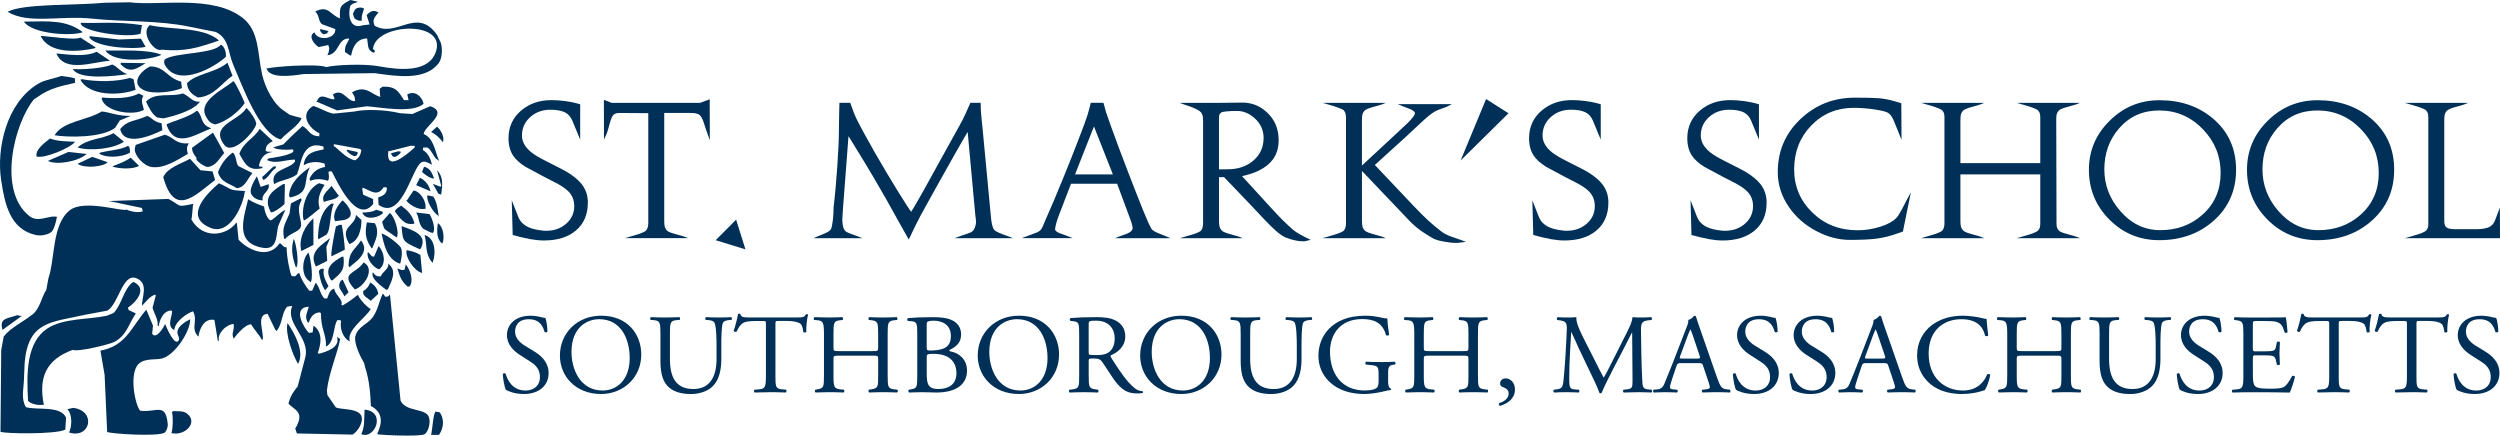 <?xml version="1.0" encoding="UTF-8"?>
<svg xmlns="http://www.w3.org/2000/svg" width="264" height="46" viewBox="0 0 264 46" fill="none">
  <g clip-path="url(#clip0_3083_1666)">
    <path fill-rule="evenodd" clip-rule="evenodd" d="M36.995 0C37.246 0.057 37.494 0.112 37.743 0.171C37.745 0.184 37.743 0.199 37.745 0.216C37.446 0.32 37.223 0.357 36.992 0.603C36.721 1.573 36.923 3.124 38.276 2.675C38.527 2.648 38.778 2.618 39.029 2.586C38.925 2.258 38.819 1.926 38.717 1.593C39.184 1.136 39.435 1.01 39.998 1.335C39.97 1.347 39.943 1.362 39.912 1.377C39.552 1.854 39.285 2.074 39.559 2.717C41.919 4.06 43.979 0.667 46.138 3.66C46.267 3.933 46.404 4.208 46.534 4.479C46.744 5.055 46.716 6.161 46.318 6.68C44.89 8.546 41.843 8.05 39.562 7.725C37.063 7.754 34.562 7.787 32.06 7.819C30.842 8.01 28.488 8.35 28.133 7.218C28.178 7.218 28.219 7.221 28.265 7.221C28.813 7.04 33.539 6.7 34.445 7.082C35.487 6.836 38.491 6.72 39.963 6.993C42.302 7.424 45.359 7.675 46.054 5.387C47.059 2.079 39.595 2.471 39.387 5.181C39.641 5.345 39.605 5.352 39.519 5.568C39.463 5.556 39.402 5.541 39.344 5.526C38.76 5.216 38.897 4.752 38.765 4.062C37.682 4.067 37.233 4.965 37.091 5.834C37.06 5.849 37.03 5.864 37.002 5.873C36.812 5.744 36.619 5.618 36.426 5.486C36.421 4.764 36.599 4.692 36.868 4.149C36.852 4.119 36.837 4.092 36.822 4.062C36.807 4.065 36.794 4.062 36.776 4.062C35.622 4.127 35.838 5.69 34.572 5.836C34.767 5.454 34.838 5.109 34.66 4.757C34.321 4.829 33.983 4.901 33.646 4.973C33.174 4.658 32.486 3.814 33.204 3.419C33.567 4.39 35.475 4.122 35.411 3.072C34.942 2.901 34.468 2.727 33.998 2.553C33.577 2.194 33.765 1.665 33.291 1.218C34.711 0.474 34.907 1.655 35.942 1.945C35.924 1.918 35.911 1.888 35.896 1.861C35.888 0.717 35.835 0.613 36.995 0Z" fill="#003057"></path>
    <path fill-rule="evenodd" clip-rule="evenodd" d="M13.687 0.243C16.861 0.648 22.475 -0.598 25.652 1.911C27.417 3.308 27.189 5.769 27.689 7.911C27.996 9.216 28.856 11.035 30.124 11.794C30.287 11.906 30.447 12.025 30.611 12.136C31.022 12.253 31.436 12.367 31.847 12.479C31.563 13.248 30.238 14.04 29.64 14.727C27.354 14.087 25.596 9.037 24.644 6.876C24.058 5.546 24.246 4.102 22.79 3.38C21.861 3.194 20.935 3.01 20.007 2.821C16.711 2.127 12.939 2.315 9.765 1.973C6.36 1.603 3.049 2.593 0.802 1.248C2.461 0.35 7.921 0.6 11.082 0.288C11.952 0.273 12.822 0.256 13.687 0.243Z" fill="#003057"></path>
    <path fill-rule="evenodd" clip-rule="evenodd" d="M38.189 2.201C37.778 2.196 37.669 2.097 37.438 1.943C37.38 1.784 37.319 1.625 37.261 1.466C37.436 1.171 37.436 0.95 37.7 0.863C37.984 0.744 38.225 0.791 38.448 0.906C38.304 1.437 38.182 1.481 38.189 2.201Z" fill="#003057"></path>
    <path fill-rule="evenodd" clip-rule="evenodd" d="M2.522 2.281C5.252 2.236 7.02 2.102 8.75 3.397C7.52 3.854 3.382 3.583 2.522 2.281Z" fill="#003057"></path>
    <path fill-rule="evenodd" clip-rule="evenodd" d="M8.527 2.407C10.338 2.489 12.203 2.233 15.014 2.655C15.001 2.685 14.986 2.712 14.973 2.744C14.93 3.015 14.882 3.29 14.841 3.563C13.362 4.059 8.364 3.3 8.527 2.407Z" fill="#003057"></path>
    <path fill-rule="evenodd" clip-rule="evenodd" d="M15.808 2.657C18.053 3.176 21.415 2.794 23.094 4.248C23.094 4.263 23.094 4.275 23.094 4.29C20.788 5.072 19.593 5.464 17.051 5.248C16.328 5.563 14.783 3.498 15.808 2.657Z" fill="#003057"></path>
    <path fill-rule="evenodd" clip-rule="evenodd" d="M33.818 3.069C34.112 3.141 34.407 3.213 34.701 3.283C34.655 3.325 34.612 3.372 34.567 3.412C34.582 3.442 34.597 3.469 34.612 3.499C34.465 3.541 34.315 3.585 34.173 3.628C33.95 3.469 33.78 3.375 33.818 3.069Z" fill="#003057"></path>
    <path fill-rule="evenodd" clip-rule="evenodd" d="M4.293 3.791C5 3.811 8.042 4.295 8.484 3.96C9.014 4.305 9.542 4.65 10.074 4.994C10.074 5.024 10.074 5.052 10.072 5.081C8.334 5.481 5.206 5.764 4.293 3.791Z" fill="#003057"></path>
    <path fill-rule="evenodd" clip-rule="evenodd" d="M9.544 3.826C10.546 3.943 11.546 4.057 12.543 4.169C13.324 4.139 14.103 4.112 14.885 4.082C15.047 4.367 15.209 4.657 15.374 4.945C14.007 5.278 9.806 4.955 9.412 3.873C9.455 3.858 9.499 3.841 9.544 3.826Z" fill="#003057"></path>
    <path fill-rule="evenodd" clip-rule="evenodd" d="M23.315 4.72C23.713 4.856 23.931 5.64 23.843 6.013C22.501 7.206 19.139 9.013 17.67 7.228C17.465 6.98 17.214 6.673 17.401 6.278C18.396 5.534 22.6 5.725 23.315 4.72Z" fill="#003057"></path>
    <path fill-rule="evenodd" clip-rule="evenodd" d="M11.135 5.34C12.652 5.38 15.44 5.162 17.008 5.765C17.006 5.78 17.008 5.794 17.006 5.809C15.798 6.378 12.036 6.7 11.135 5.34Z" fill="#003057"></path>
    <path fill-rule="evenodd" clip-rule="evenodd" d="M10.206 5.467C10.681 5.784 11.15 6.102 11.622 6.415C9.811 6.526 6.888 7.725 5.972 5.688C5.97 5.675 5.972 5.66 5.97 5.645C7.436 5.784 9.027 6.018 10.206 5.467Z" fill="#003057"></path>
    <path fill-rule="evenodd" clip-rule="evenodd" d="M12.769 6.633C13.639 6.645 14.507 6.658 15.374 6.67C14.575 7.164 13.829 7.769 12.946 6.975C12.774 6.819 12.688 6.821 12.769 6.633Z" fill="#003057"></path>
    <path fill-rule="evenodd" clip-rule="evenodd" d="M24.023 6.622C24.201 7.079 24.381 7.54 24.556 8.002C23.452 8.709 22.6 10.208 20.895 10.292C20.319 10.009 19.789 9.577 19.745 8.783C20.742 7.749 22.757 7.699 24.023 6.622Z" fill="#003057"></path>
    <path fill-rule="evenodd" clip-rule="evenodd" d="M11.845 6.807C12.436 7.047 12.685 7.576 13.388 7.797C13.388 7.809 13.388 7.826 13.388 7.839C12.368 8.005 8.337 8.511 7.695 7.286C8.618 7.367 10.947 7.226 11.845 6.807Z" fill="#003057"></path>
    <path fill-rule="evenodd" clip-rule="evenodd" d="M15.859 7.017C17.442 7.019 17.652 8.26 19.124 8.612C19.157 8.84 19.187 9.071 19.213 9.302C18.406 9.682 16.206 10.007 15.199 9.523C13.705 8.803 14.892 7.458 15.859 7.017Z" fill="#003057"></path>
    <path fill-rule="evenodd" clip-rule="evenodd" d="M6.459 8.02C7.03 8.119 7.525 8.136 7.915 8.278C7.915 8.422 7.918 8.565 7.918 8.709C7.918 8.727 7.918 8.739 7.918 8.752C6.464 9.077 5.221 9.332 3.993 10.223C3.859 10.307 3.727 10.392 3.595 10.481C1.527 12.957 -0.32 20.159 3.121 22.831C4.072 23.573 5.231 22.652 6.076 22.915C6.051 22.925 6.02 22.943 5.992 22.957C5.972 23.223 5.688 24.439 5.33 24.558C5.006 24.794 4.318 24.935 3.788 24.819C1.058 24.216 0.495 21.543 0.117 18.992C-0.381 15.68 0.675 10.843 4.034 8.841C4.724 8.426 5.515 8.367 6.459 8.02Z" fill="#003057"></path>
    <path fill-rule="evenodd" clip-rule="evenodd" d="M13.7 8.229C13.832 8.268 13.964 8.313 14.096 8.358C14.169 8.735 14.243 9.107 14.319 9.479C12.682 10.112 9.405 10.181 8.489 8.407C8.547 8.39 8.605 8.38 8.669 8.363C10.146 8.65 12.355 8.648 13.7 8.229Z" fill="#003057"></path>
    <path fill-rule="evenodd" clip-rule="evenodd" d="M24.642 8.561C24.837 8.65 25.72 10.511 25.837 10.891C25.248 11.789 23.83 12.896 22.709 13.141C22.173 13.002 21.963 12.712 21.735 12.278C20.869 10.61 23.746 9.374 24.642 8.561Z" fill="#003057"></path>
    <path fill-rule="evenodd" clip-rule="evenodd" d="M40.404 9.149C41.861 9.112 42.084 9.695 42.66 10.571C42.817 10.571 42.979 10.571 43.142 10.573C43.099 10.37 43.055 10.169 43.01 9.968C43.872 9.516 44.575 10.231 44.732 10.958C43.596 11.998 40.219 11.33 38.73 11.224C37.687 11.37 36.639 11.516 35.597 11.66C34.861 11.345 34.123 11.028 33.387 10.712C33.42 10.7 33.443 10.685 33.473 10.67C33.866 9.725 34.544 10.467 35.239 10.496C35.269 10.467 35.3 10.44 35.33 10.41C35.269 10.263 35.209 10.122 35.155 9.978C36.233 9.231 36.665 10.787 37.494 10.668C37.487 10.117 37.367 10.112 37.182 9.76C37.197 9.745 37.213 9.73 37.225 9.715C38.702 8.941 39.255 10.033 40.186 10.231C40.171 10.201 40.156 10.171 40.14 10.144C40.125 9.884 40.11 9.626 40.097 9.368C40.196 9.293 40.298 9.221 40.404 9.149Z" fill="#003057"></path>
    <path fill-rule="evenodd" clip-rule="evenodd" d="M14.669 9.869C14.831 9.951 14.994 10.038 15.153 10.125C14.786 10.569 15.141 11.254 15.199 11.594C14.106 12.266 11.071 11.819 10.742 10.43C10.757 10.385 10.77 10.343 10.782 10.298C11.904 10.405 13.624 10.445 14.669 9.869Z" fill="#003057"></path>
    <path fill-rule="evenodd" clip-rule="evenodd" d="M19.304 9.863C20.065 10.191 20.382 10.858 21.115 10.722C20.479 11.692 18.264 12.28 17.277 12.496C17.059 12.466 16.835 12.441 16.615 12.412C16.059 12.084 15.701 11.332 15.422 10.727C16.381 9.687 18.119 10.285 19.304 9.863Z" fill="#003057"></path>
    <path fill-rule="evenodd" clip-rule="evenodd" d="M26.017 11.409C26.273 11.57 27.22 12.861 27.034 13.178C26.776 14.032 24.528 16.429 23.68 15.297C22.1 13.181 25.187 12.821 26.017 11.409Z" fill="#003057"></path>
    <path fill-rule="evenodd" clip-rule="evenodd" d="M20.808 11.675C21.453 12.241 21.108 13.151 22.27 13.528C22.267 13.543 22.267 13.558 22.267 13.573C20.547 14.223 18.495 15.742 17.589 13.188C17.604 13.161 17.619 13.134 17.635 13.104C18.444 12.737 20.04 12.327 20.808 11.675Z" fill="#003057"></path>
    <path fill-rule="evenodd" clip-rule="evenodd" d="M10.747 11.771C11.703 11.868 12.307 12.245 13.791 12.243C13.408 12.402 13.025 12.561 12.647 12.719C12.482 12.98 12.322 13.238 12.162 13.496C10.777 14.573 7.086 14.526 5.762 14.28C6.675 12.784 9.141 12.744 10.747 11.771Z" fill="#003057"></path>
    <path fill-rule="evenodd" clip-rule="evenodd" d="M15.557 12.24C16.148 12.508 16.211 12.856 17.059 13.014C17.092 13.26 17.117 13.506 17.145 13.751C15.902 14.369 13.104 15.503 12.69 13.625C13.456 12.694 14.101 12.87 15.557 12.24Z" fill="#003057"></path>
    <path fill-rule="evenodd" clip-rule="evenodd" d="M46.148 13.374C46.582 13.734 46.975 14.518 46.767 15.012C46.392 14.533 46.09 14.238 45.529 13.935C45.734 13.746 45.94 13.56 46.148 13.374Z" fill="#003057"></path>
    <path fill-rule="evenodd" clip-rule="evenodd" d="M27.43 13.608C27.887 14.043 28.343 14.472 28.802 14.901C28.45 15.124 28.044 15.268 28.054 15.938C28.125 15.966 28.199 15.995 28.275 16.023C28.407 16.025 28.539 16.023 28.671 16.025C28.673 16.038 28.668 16.053 28.673 16.067C27.854 16.184 27.498 16.817 27.349 17.452C27.364 17.494 27.377 17.536 27.392 17.581C27.524 17.596 27.658 17.611 27.79 17.623C27.76 17.636 27.729 17.653 27.701 17.666C27.704 17.695 27.701 17.725 27.701 17.752C26.136 18.149 25.791 17.102 25.274 16.246C25.712 15.001 26.821 14.621 27.43 13.608Z" fill="#003057"></path>
    <path fill-rule="evenodd" clip-rule="evenodd" d="M22.488 14.003C22.488 14.003 23.655 16.085 23.68 16.162C23.135 16.725 22.856 17.497 21.96 17.631C21.656 17.675 20.504 16.896 20.768 16.68C20.529 16.398 20.258 16.005 20.283 15.603C21.017 15.07 21.752 14.536 22.488 14.003Z" fill="#003057"></path>
    <path fill-rule="evenodd" clip-rule="evenodd" d="M11.985 14.06C12.353 14.36 12.72 14.66 13.088 14.963C11.985 15.727 9.499 15.978 8.192 15.573C9.303 14.595 10.737 14.735 11.985 14.06Z" fill="#003057"></path>
    <path fill-rule="evenodd" clip-rule="evenodd" d="M17.411 14.223C18.368 14.508 18.573 15.262 19.931 15.128C19.687 15.585 19.707 15.761 19.839 16.25C18.865 16.798 17.376 17.846 16.003 17.635C15.179 17.508 14.169 16.424 14.235 15.694C14.265 15.563 14.296 15.436 14.324 15.305C15.354 14.945 16.381 14.585 17.411 14.223Z" fill="#003057"></path>
    <path fill-rule="evenodd" clip-rule="evenodd" d="M5.277 14.625C6.071 14.938 7.124 14.928 7.923 14.967C7.555 15.556 4.716 16.789 3.864 16.526C3.689 15.774 4.803 15.024 5.277 14.625Z" fill="#003057"></path>
    <path fill-rule="evenodd" clip-rule="evenodd" d="M13.53 15.398C13.713 15.539 13.761 15.852 13.707 16.13C12.794 16.653 11.148 16.683 10.485 16.219C10.498 16.189 10.513 16.162 10.531 16.132C11.63 15.847 12.723 15.842 13.53 15.398Z" fill="#003057"></path>
    <path fill-rule="evenodd" clip-rule="evenodd" d="M33.08 11.185C33.856 11.424 34.407 11.833 35.196 12.002C35.916 11.93 36.639 11.858 37.36 11.786C38.578 11.513 40.61 11.565 42.261 11.955C42.69 11.982 43.116 12.009 43.542 12.039C44.174 11.764 44.806 11.488 45.438 11.215C47.47 11.91 44.798 13.319 44.735 14.153C45.816 14.578 45.94 16.007 46.371 17.002C46.298 16.945 46.227 16.888 46.153 16.831C45.811 16.694 45.443 15.493 45.004 15.58C44.895 15.58 44.793 15.58 44.692 15.58C44.676 15.667 44.664 15.754 44.649 15.838C45.204 16.143 45.491 16.811 45.62 17.392C45.247 17.22 44.882 16.945 44.519 17.136C43.489 17.667 42.469 23.384 39.978 21.63C39.963 21.369 39.948 21.114 39.935 20.853C40.374 20.689 40.851 20.535 40.858 19.86C40.831 19.833 40.8 19.806 40.772 19.776C40.683 19.776 40.594 19.774 40.508 19.776C39.826 20.855 39.08 20.084 38.301 19.818C38.286 19.863 38.271 19.905 38.255 19.952C38.283 20.151 38.316 20.352 38.344 20.553C38.697 20.709 39.052 20.868 39.402 21.027C39.407 21.2 39.405 21.372 39.405 21.545C37.674 23.702 35.663 19.305 35.031 18.096C34.945 18.096 34.856 18.094 34.77 18.096C34.739 18.123 34.709 18.153 34.681 18.183C34.729 18.426 34.795 18.826 34.638 19.094C33.846 18.851 33.374 18.878 32.737 19.094C32.725 19.007 32.712 18.922 32.692 18.836C33.136 18.037 33.534 17.816 34.326 17.625C34.31 17.511 34.295 17.396 34.28 17.282C33.534 16.999 32.618 17.084 32.075 17.456C32.075 17.426 32.075 17.399 32.075 17.369C32.245 15.967 33.544 15.952 34.191 15.771C34.176 15.669 34.161 15.57 34.145 15.468C31.872 14.771 31.837 17.267 31.367 18.406C30.715 18.95 29.584 19.017 28.942 19.444C28.475 17.846 30.538 17.915 31.147 17.069C31.149 16.997 31.147 16.922 31.147 16.853C30.035 16.868 29.188 17.352 28.189 16.9C28.247 16.843 28.305 16.784 28.366 16.727C28.772 16.667 30.452 16.456 30.967 16.034C30.967 15.962 30.967 15.89 30.967 15.818C30.951 15.801 30.941 15.789 30.924 15.776C30.216 15.861 29.145 15.813 28.851 15.56C29.203 15.461 29.553 15.357 29.911 15.255C30.525 14.625 31.23 13.942 31.938 13.312C32.649 13.657 32.623 14.379 33.75 14.389C33.734 14.359 33.717 14.332 33.702 14.305C33.717 14.23 33.732 14.161 33.747 14.086C32.639 13.57 31.573 12.079 33.08 11.185ZM35.272 15.225C35.259 15.287 35.242 15.347 35.226 15.409C35.734 15.684 36.51 16.746 37.497 16.932C37.923 16.65 38.07 16.384 38.161 15.865C38.111 15.821 38.068 15.776 38.017 15.729C37.104 15.56 36.185 15.392 35.272 15.225ZM36.617 15.801C36.997 15.885 37.38 15.972 37.761 16.059C37.761 16.119 37.763 16.173 37.761 16.23C37.718 16.3 37.674 16.374 37.629 16.444C37.558 16.461 37.482 16.476 37.408 16.491C37.147 16.416 36.55 16.019 36.617 15.801ZM43.36 15.396C42.558 15.6 41.751 15.798 40.952 16.002C40.968 16.034 40.983 16.066 40.998 16.096C40.757 18.491 43.692 15.632 43.786 15.583C43.789 15.521 43.789 15.459 43.789 15.396C43.642 15.396 43.502 15.396 43.36 15.396ZM42.086 15.967C42.274 16.071 42.294 15.865 42.307 16.141C42.033 16.431 41.49 16.915 41.292 16.183C41.559 16.114 41.82 16.042 42.086 15.967Z" fill="#003057"></path>
    <path fill-rule="evenodd" clip-rule="evenodd" d="M7.218 16.047C7.867 16.119 8.517 16.191 9.161 16.263C8.141 17.096 6.01 17.444 5.059 17C5.089 16.985 5.117 16.97 5.145 16.955C5.838 16.652 6.528 16.352 7.218 16.047Z" fill="#003057"></path>
    <path fill-rule="evenodd" clip-rule="evenodd" d="M24.566 16.116C24.949 16.29 24.901 17.287 25.182 17.541C25.669 17.784 26.157 18.027 26.639 18.27C26.626 18.3 26.611 18.33 26.598 18.357C26.146 18.841 25.9 19.806 25.007 19.873C24.279 19.372 23.346 19.307 23.021 18.188C23.274 17.476 23.774 16.689 24.566 16.116Z" fill="#003057"></path>
    <path fill-rule="evenodd" clip-rule="evenodd" d="M9.734 16.564C10.31 16.765 10.886 16.965 11.46 17.166C11.429 17.152 11.399 17.139 11.368 17.124C11.033 17.578 8.984 17.846 8.192 17.298C8.704 17.055 9.222 16.809 9.734 16.564Z" fill="#003057"></path>
    <path fill-rule="evenodd" clip-rule="evenodd" d="M13.799 16.648C13.811 16.662 13.824 16.675 13.842 16.69C14.121 16.963 14.402 17.235 14.679 17.509C14.057 17.903 12.604 17.829 11.899 17.598C11.896 17.585 11.899 17.57 11.899 17.553C12.563 17.285 13.218 17.067 13.799 16.648Z" fill="#003057"></path>
    <path fill-rule="evenodd" clip-rule="evenodd" d="M20.065 16.769C20.433 17.171 20.798 17.575 21.169 17.977C21.595 18.019 22.021 18.064 22.447 18.101C22.536 18.406 22.625 18.712 22.711 19.009C20.535 20.682 18.424 22.977 17.239 18.716C17.665 17.689 19.187 17.272 20.065 16.769Z" fill="#003057"></path>
    <path fill-rule="evenodd" clip-rule="evenodd" d="M28.894 17.578C28.983 17.576 29.066 17.578 29.158 17.578C29.14 17.635 29.127 17.695 29.112 17.752C28.523 18.149 28.422 18.705 27.833 19.008C27.79 18.948 27.745 18.888 27.704 18.834C27.701 18.779 27.701 18.72 27.701 18.663C27.894 18.571 28.587 17.804 28.894 17.578Z" fill="#003057"></path>
    <path fill-rule="evenodd" clip-rule="evenodd" d="M44.781 17.605C45.488 17.769 45.661 18.399 45.844 18.859C45.28 18.794 44.961 18.471 44.562 18.166C44.636 17.98 44.709 17.794 44.781 17.605Z" fill="#003057"></path>
    <path fill-rule="evenodd" clip-rule="evenodd" d="M32.732 17.663C31.948 19.117 32.864 20.383 30.619 20.857C30.589 20.805 30.561 20.747 30.53 20.688C30.556 19.36 31.73 18.338 32.732 17.663Z" fill="#003057"></path>
    <path fill-rule="evenodd" clip-rule="evenodd" d="M46.156 17.99C46.828 18.643 46.726 19.531 46.597 20.539C46.582 20.536 46.569 20.536 46.551 20.539C46.465 20.509 46.376 20.482 46.288 20.452C46.095 20.107 45.904 19.762 45.714 19.415C45.978 19.514 46.242 19.62 46.508 19.717C46.536 19.688 46.567 19.658 46.597 19.633C46.45 19.087 46.298 18.541 46.156 17.99Z" fill="#003057"></path>
    <path fill-rule="evenodd" clip-rule="evenodd" d="M27.128 18.617C27.26 18.992 27.392 19.367 27.524 19.739C27.821 19.64 28.115 19.535 28.407 19.436C28.392 19.463 28.376 19.496 28.364 19.52C28.551 20.161 27.544 20.458 27.747 21.161C27.148 21.146 26.682 20.858 26.509 20.431C26.316 19.927 26.887 19.012 27.128 18.617Z" fill="#003057"></path>
    <path fill-rule="evenodd" clip-rule="evenodd" d="M44.344 18.771C44.948 19.064 45.318 19.59 45.448 20.154C45.45 20.169 45.448 20.183 45.45 20.196C44.948 19.982 44.448 19.769 43.946 19.551C44.078 19.29 44.21 19.032 44.344 18.771Z" fill="#003057"></path>
    <path fill-rule="evenodd" clip-rule="evenodd" d="M23.112 19.352C24.652 20.027 23.982 20.082 25.938 20.171C25.908 20.184 25.88 20.201 25.849 20.216C25.723 21.509 24.337 24.918 22.232 24.062C19.281 22.859 21.976 20.343 23.112 19.352Z" fill="#003057"></path>
    <path fill-rule="evenodd" clip-rule="evenodd" d="M33.707 19.345C33.899 19.402 34.09 19.459 34.28 19.518C33.808 20.278 33.453 20.977 33.755 22.022C33.448 22.273 32.479 23.109 32.121 23.275C32.09 23.233 32.063 23.188 32.032 23.146C31.801 21.717 32.476 19.888 33.707 19.345Z" fill="#003057"></path>
    <path fill-rule="evenodd" clip-rule="evenodd" d="M29.911 19.434C29.967 19.434 30.028 19.434 30.084 19.436C30.071 20.141 30.058 20.843 30.043 21.548C29.873 21.746 28.891 22.501 28.589 22.414C28.529 22.27 28.47 22.128 28.412 21.985C27.912 20.677 28.924 20.056 29.911 19.434Z" fill="#003057"></path>
    <path fill-rule="evenodd" clip-rule="evenodd" d="M34.985 19.602C35.249 19.962 35.516 20.322 35.782 20.682C35.424 21.114 34.731 21.104 34.194 21.33C34.178 21.273 34.163 21.215 34.148 21.158C33.935 20.439 35.033 19.821 34.985 19.602Z" fill="#003057"></path>
    <path fill-rule="evenodd" clip-rule="evenodd" d="M43.679 20.111C44.398 20.218 45.085 21.315 44.917 22.091C44.89 22.079 44.859 22.064 44.831 22.052C44.136 22.208 43.154 21.563 42.888 21.146C42.916 21.148 42.946 21.146 42.977 21.146C43.21 20.799 43.446 20.456 43.679 20.111Z" fill="#003057"></path>
    <path fill-rule="evenodd" clip-rule="evenodd" d="M45.138 20.628C45.346 20.673 45.549 20.712 45.755 20.757C46.133 21.313 46.227 22.087 46.333 22.871C46.315 22.839 46.3 22.814 46.285 22.784C45.767 22.491 44.968 21.161 45.138 20.628Z" fill="#003057"></path>
    <path fill-rule="evenodd" clip-rule="evenodd" d="M31.766 20.942C31.867 21.111 31.887 21.069 31.768 21.29C31.21 22.295 32.022 23.446 31.725 24.054C31.502 24.476 30.497 24.712 30.137 25.22C30.091 25.22 30.048 25.218 30.005 25.218C29.756 23.992 30.107 23.66 30.576 22.543C30.619 22.215 30.662 21.878 30.708 21.548C30.723 21.52 30.736 21.491 30.751 21.461C31.088 21.29 31.431 21.119 31.766 20.942Z" fill="#003057"></path>
    <path fill-rule="evenodd" clip-rule="evenodd" d="M30.269 26.127C30.256 27.027 30.624 28.906 30.804 29.149C30.921 29.159 31.04 29.176 31.157 29.186C31.274 29.072 31.393 28.958 31.51 28.841C31.553 28.856 31.599 28.871 31.642 28.886C31.703 29.357 32.37 30.36 32.659 30.7C32.76 30.697 32.864 30.697 32.966 30.697C33.083 30.422 33.202 30.149 33.321 29.878C33.336 29.876 33.349 29.878 33.364 29.878C33.869 30.536 33.709 30.888 34.247 31.518C34.349 31.516 34.453 31.516 34.554 31.518C34.645 31.278 34.79 30.581 35.303 30.479C35.348 31.134 36.256 31.581 36.059 32.206C36.099 32.223 36.145 32.233 36.191 32.251C36.789 31.913 37.385 31.466 37.736 31.169C37.763 31.169 37.791 31.166 37.822 31.169C37.908 31.526 38.755 32.452 39.149 32.633C38.656 33.538 36.533 34.888 36.947 36.047C36.236 35.759 35.856 34.687 36.018 33.891C35.987 33.863 35.957 33.834 35.929 33.804C35.828 33.804 35.724 33.806 35.62 33.804C35.143 34.566 35.356 36.196 34.384 36.613C34.399 36.583 34.415 36.553 34.427 36.526C34.468 35.322 33.867 34.724 33.895 33.072C33.851 33.045 33.806 33.015 33.76 32.987C33.055 33.017 32.766 33.581 32.613 34.067C32.57 34.052 32.527 34.04 32.481 34.022C32.157 33.395 32.423 33.084 32.611 32.385C32.497 32.402 32.377 32.414 32.261 32.432C30.967 32.801 32.187 34.729 32.616 35.149C32.748 35.129 32.882 35.117 33.014 35.104C33.042 34.871 33.072 34.645 33.103 34.412C33.118 34.412 33.133 34.412 33.146 34.414C34.153 35.159 33.864 36.422 33.547 37.303C33.605 37.32 33.666 37.332 33.724 37.347C34.364 37.169 36.003 36.702 35.577 35.576C35.693 35.65 35.812 35.717 35.929 35.794C35.594 37.439 34.727 39.399 34.521 41.231C34.534 41.395 34.549 41.548 34.567 41.71C34.864 42.141 35.158 42.571 35.45 43.005C36.003 43.382 39.108 42.861 37.971 45.072C37.84 45.332 37.53 45.727 37.221 45.893C35.264 45.853 33.308 45.814 31.35 45.772C31.291 45.6 31.231 45.427 31.175 45.253C31.231 45.154 31.289 45.054 31.35 44.953C32.124 43.417 30.997 43.253 30.467 42.625C30.622 41.851 31.066 41.248 31.434 40.811C31.697 39.799 31.961 38.796 32.225 37.789C32.811 35.675 30.104 34.206 30.85 32.35C30.82 32.335 30.794 32.32 30.764 32.305C30.617 32.335 30.472 32.362 30.322 32.392C29.706 33.092 29.876 34.099 29.221 34.94C29.178 34.911 29.133 34.886 29.087 34.853C28.81 34.278 28.529 33.705 28.25 33.127C28.143 33.156 28.044 33.184 27.94 33.213C27.209 33.568 27.806 34.997 27.765 35.806C27.735 35.834 27.704 35.861 27.676 35.891C27.659 35.876 27.648 35.863 27.631 35.849C27.384 35.36 26.859 34.844 26.524 34.255C25.91 34.218 24.992 35.33 24.672 35.767C24.662 35.722 24.645 35.677 24.629 35.638C24.429 35.131 24.779 34.898 24.67 34.211C23.858 34.27 22.909 35.248 23.128 35.985C23.084 35.985 23.044 35.983 22.998 35.983C22.978 35.893 22.666 33.821 22.64 33.784C21.494 33.553 21.022 34.888 20.963 35.553C20.933 35.526 20.905 35.496 20.877 35.469C20.124 34.63 20.923 33.858 20.387 32.873C19.786 33.057 18.452 33.945 18.404 34.866C18.358 34.836 18.315 34.806 18.272 34.779C17.67 34.313 18.119 33.638 18.178 32.876C18.152 32.849 18.119 32.821 18.091 32.791C17.117 32.796 16.785 34.114 16.77 34.434C16.727 34.417 16.683 34.404 16.64 34.389C16.742 33.782 16.28 33.119 16.108 32.491C16.224 32.059 16.338 31.63 16.455 31.198C16.425 31.169 16.399 31.139 16.369 31.112C15.76 31.332 15.491 31.791 15.002 32.28C14.938 31.466 15.752 29.935 14.423 29.39C12.931 28.772 12.541 32.107 11.338 32.801C10.559 32.948 9.78 33.089 9.001 33.236C5.417 34.054 3.014 33.891 2.608 38.251C2.578 38.913 2.55 39.576 2.522 40.238C2.497 41.054 2.207 42.169 2.743 43.002C3.993 43.337 6.416 42.809 6.979 44.117C6.952 44.536 6.926 44.953 6.896 45.367C5.873 45.898 0.363 45.794 0.051 45.593C0.079 42.712 0.102 39.836 0.13 36.958C0.218 36.484 0.305 36.007 0.393 35.533C1.165 34.566 2.256 34.121 3.438 33.201C4.237 32.573 4.384 31.35 4.892 30.605C4.963 30.203 5.034 29.801 5.11 29.397C5.823 27.382 5.467 23.652 7.398 22.183C8.928 21.02 13.058 22.404 13.355 22.131C13.619 22.275 14.578 22.538 15.078 22.305C15.047 22.194 15.017 22.072 14.986 21.96C13.822 21.717 12.662 21.476 11.5 21.228C13.588 21.156 15.676 21.082 17.769 21.005C19.246 21.744 18.523 21.923 20.418 21.523C20.418 21.533 20.415 21.553 20.418 21.566C20.403 21.593 20.387 21.623 20.375 21.652C20.344 21.851 20.289 23.052 20.202 23.164C21.369 25.248 23.851 24.988 24.967 23.501C24.982 23.516 24.997 23.529 25.012 23.543C25.073 24.131 25.132 24.722 25.193 25.313C26.139 26.352 28.331 27.454 29.521 25.697C29.551 25.695 29.579 25.697 29.61 25.697C29.741 25.824 29.871 25.955 30.008 26.082C30.094 26.099 30.183 26.109 30.269 26.127Z" fill="#003057"></path>
    <path fill-rule="evenodd" clip-rule="evenodd" d="M26.205 21.037C26.709 21.372 27.23 21.571 27.884 21.811C27.922 22.256 28.191 23.139 28.592 23.278C29.158 22.98 29.46 22.476 30.132 22.156C29.896 22.69 29.663 23.218 29.429 23.752C29.107 24.459 29.47 26.434 27.798 26.174C24.746 25.69 25.718 23.079 26.205 21.037Z" fill="#003057"></path>
    <path fill-rule="evenodd" clip-rule="evenodd" d="M36.178 21.154C36.738 21.653 37.715 22.879 36.358 23.226C36.033 23.271 35.711 23.316 35.386 23.358C35.046 22.633 35.65 21.663 36.178 21.154Z" fill="#003057"></path>
    <path fill-rule="evenodd" clip-rule="evenodd" d="M34.99 21.504C35.074 21.504 35.165 21.506 35.254 21.504C34.818 22.415 34.955 24.315 34.465 24.784C34.186 24.943 33.907 25.102 33.625 25.258C33.608 25.216 33.595 25.174 33.582 25.129C33.608 23.879 33.833 22.308 34.99 21.504Z" fill="#003057"></path>
    <path fill-rule="evenodd" clip-rule="evenodd" d="M42.358 21.71C43.058 22.231 43.55 22.717 43.773 23.606C42.728 23.881 42.213 23.01 41.698 22.313C41.863 21.956 42.16 21.886 42.358 21.71Z" fill="#003057"></path>
    <path fill-rule="evenodd" clip-rule="evenodd" d="M39.712 22.144C39.945 22.215 40.181 22.288 40.417 22.359C40.419 22.414 40.417 22.471 40.417 22.531C40.008 22.955 38.598 23.349 38.255 22.444C38.72 22.441 39.435 22.377 39.712 22.144Z" fill="#003057"></path>
    <path fill-rule="evenodd" clip-rule="evenodd" d="M43.948 22.441C44.423 22.496 44.892 22.555 45.361 22.613C45.669 23.109 46.031 24.226 45.717 24.598C45.646 24.583 45.57 24.573 45.496 24.555C45.232 24.429 44.968 24.3 44.702 24.169C44.149 23.637 44.286 22.955 43.948 22.441Z" fill="#003057"></path>
    <path fill-rule="evenodd" clip-rule="evenodd" d="M41.168 22.489C41.645 22.814 42.233 24.591 41.881 25.077C41.467 24.79 41.056 24.502 40.645 24.216C40.518 24.07 40.3 23.326 40.376 23.395C40.638 23.09 40.904 22.792 41.168 22.489Z" fill="#003057"></path>
    <path fill-rule="evenodd" clip-rule="evenodd" d="M37.593 22.707C37.783 22.878 37.974 23.052 38.167 23.223C38.179 24.213 37.88 25.466 36.885 25.771C35.794 23.898 37.477 23.945 37.593 22.707Z" fill="#003057"></path>
    <path fill-rule="evenodd" clip-rule="evenodd" d="M33.093 23.058C33.093 23.993 33.095 24.929 33.098 25.862C32.672 26.08 32.243 26.293 31.817 26.514C31.494 25.179 32.2 23.839 33.093 23.058Z" fill="#003057"></path>
    <path fill-rule="evenodd" clip-rule="evenodd" d="M38.742 23.484C39.022 23.514 39.298 23.541 39.582 23.571C40.128 24.561 39.641 25.368 39.321 26.201C39.291 26.201 39.263 26.204 39.23 26.201C38.522 25.187 38.55 24.504 38.742 23.484Z" fill="#003057"></path>
    <path fill-rule="evenodd" clip-rule="evenodd" d="M46.244 23.561C46.82 23.945 46.962 25.069 46.731 25.675C46.719 25.69 46.704 25.704 46.688 25.719C46.643 25.675 46.6 25.633 46.554 25.593C46.125 25.124 46.11 24.404 46.244 23.561Z" fill="#003057"></path>
    <path fill-rule="evenodd" clip-rule="evenodd" d="M35.83 23.744C35.919 23.744 36.005 23.744 36.091 23.744C36.188 24.181 36.439 26.044 36.403 26.377C35.934 26.61 35.465 26.841 34.995 27.069C34.904 26.675 35.394 24.245 35.475 23.915C35.594 23.861 35.713 23.801 35.83 23.744Z" fill="#003057"></path>
    <path fill-rule="evenodd" clip-rule="evenodd" d="M42.408 23.871C43.588 24.33 45.194 24.767 44.438 26.241C44.41 26.271 44.382 26.3 44.352 26.33C42.502 25.486 42.543 25.571 42.408 23.871Z" fill="#003057"></path>
    <path fill-rule="evenodd" clip-rule="evenodd" d="M40.288 24.648C40.965 24.883 41.881 25.608 42.317 26.114C42.561 26.623 42.358 27.434 42.276 27.796C42.261 27.811 42.246 27.826 42.233 27.841C40.8 27.389 40.526 25.642 40.288 24.648Z" fill="#003057"></path>
    <path fill-rule="evenodd" clip-rule="evenodd" d="M44.834 24.814C45.981 25.139 46.067 26.776 45.676 27.749C45.661 27.737 45.648 27.722 45.63 27.704C44.841 26.749 45.123 25.818 44.834 24.814Z" fill="#003057"></path>
    <path fill-rule="evenodd" clip-rule="evenodd" d="M31.152 25.087C31.165 25.117 31.182 25.146 31.195 25.174C31.149 25.112 31.152 25.186 31.152 25.087Z" fill="#003057"></path>
    <path fill-rule="evenodd" clip-rule="evenodd" d="M34.861 25.127C34.729 25.442 34.597 25.76 34.463 26.077C34.493 26.569 34.523 27.052 34.554 27.544C34.161 27.745 33.76 27.951 33.361 28.152C32.494 26.531 34.145 25.802 34.861 25.127Z" fill="#003057"></path>
    <path fill-rule="evenodd" clip-rule="evenodd" d="M31.02 25.219C31.225 25.529 31.636 27.75 31.286 28.244C31.271 28.241 31.256 28.244 31.243 28.241C30.858 27.092 30.705 26.298 31.02 25.219Z" fill="#003057"></path>
    <path fill-rule="evenodd" clip-rule="evenodd" d="M38.126 25.385C39.202 26.759 37.345 27.759 36.893 28.236C36.863 28.161 36.835 28.092 36.804 28.017C36.87 26.509 37.413 26.477 38.126 25.385Z" fill="#003057"></path>
    <path fill-rule="evenodd" clip-rule="evenodd" d="M39.983 25.985C40.633 26.688 40.777 27.926 40.029 28.447C39.405 28.258 38.679 27.303 38.836 26.678C38.836 26.648 38.839 26.618 38.836 26.591C38.986 26.747 39.133 26.908 39.278 27.067C39.351 27.082 39.425 27.095 39.499 27.107C39.656 26.737 39.821 26.358 39.983 25.985Z" fill="#003057"></path>
    <path fill-rule="evenodd" clip-rule="evenodd" d="M42.939 26.414C43.527 26.546 43.872 26.593 44.395 26.93C44.453 27.563 44.512 28.198 44.573 28.828C43.71 28.61 42.748 27.121 42.939 26.414Z" fill="#003057"></path>
    <path fill-rule="evenodd" clip-rule="evenodd" d="M32.568 26.685C32.702 26.821 33.136 29.119 32.834 29.749C32.819 29.767 32.803 29.779 32.791 29.794C32.76 29.767 32.73 29.737 32.699 29.707C31.695 29.069 31.941 27.243 32.568 26.685Z" fill="#003057"></path>
    <path fill-rule="evenodd" clip-rule="evenodd" d="M36.096 27.112C36.157 27.115 36.216 27.112 36.274 27.112C36.439 28.576 35.972 28.847 35.084 29.619C35.041 29.601 34.995 29.589 34.952 29.574C34.097 28.231 35.32 27.576 36.096 27.112Z" fill="#003057"></path>
    <path fill-rule="evenodd" clip-rule="evenodd" d="M38.395 27.715C39.656 28.353 38.537 30.229 37.471 30.564C35.815 28.765 37.568 28.973 38.395 27.715Z" fill="#003057"></path>
    <path fill-rule="evenodd" clip-rule="evenodd" d="M40.998 27.841C42.002 28.59 41.302 29.786 40.957 30.558C40.896 30.578 40.841 30.588 40.78 30.605C40.298 30.21 39.103 29.439 39.367 28.749C39.641 29.109 39.811 29.221 40.206 29.178C40.399 28.682 41.099 28.399 40.998 27.841Z" fill="#003057"></path>
    <path fill-rule="evenodd" clip-rule="evenodd" d="M42.85 27.923C43.258 28.404 43.74 29.578 43.253 30.255C43.18 30.255 43.106 30.258 43.032 30.258C42.35 29.652 42.223 29.193 41.969 28.36C41.985 28.357 42.002 28.36 42.015 28.36C42.261 28.456 42.396 28.568 42.721 28.486C42.764 28.3 42.809 28.114 42.85 27.923Z" fill="#003057"></path>
    <path fill-rule="evenodd" clip-rule="evenodd" d="M34.026 28.367C34.085 28.382 34.143 28.397 34.201 28.407C34.041 29.017 34.376 29.64 34.691 30.221C34.572 30.367 34.455 30.509 34.336 30.652C33.981 30.194 33.734 29.248 33.671 28.625C33.717 28.568 33.76 28.509 33.803 28.452C33.879 28.422 33.953 28.397 34.026 28.367Z" fill="#003057"></path>
    <path fill-rule="evenodd" clip-rule="evenodd" d="M36.19 29.531C36.396 29.975 36.604 30.422 36.807 30.866C36.662 31.013 36.513 31.154 36.365 31.298C36.117 30.628 35.548 30.454 35.967 29.663C36.046 29.616 36.114 29.573 36.19 29.531Z" fill="#003057"></path>
    <path fill-rule="evenodd" clip-rule="evenodd" d="M14.075 29.767C15.707 30.486 14.268 31.987 13.505 32.491C13.535 32.575 13.565 32.662 13.593 32.749C13.842 32.863 14.093 32.98 14.342 33.094C13.553 34.285 13.383 35.36 12.137 36.077C11.645 36.36 8.192 37.196 7.68 36.945C4.853 37.977 4.039 39.883 4.64 42.776C4.612 42.762 4.582 42.744 4.554 42.734C4.255 42.816 3.384 42.752 2.966 42.345C2.786 39.399 2.796 36.156 4.985 34.7C6.682 33.578 9.377 33.757 11.163 33.357C11.193 33.355 11.221 33.355 11.254 33.352C11.5 33.253 11.751 33.154 12.003 33.052C12.875 32.149 13.066 30.451 14.075 29.767Z" fill="#003057"></path>
    <path fill-rule="evenodd" clip-rule="evenodd" d="M39.103 29.829C39.549 30.085 39.892 30.512 39.943 31.035C39.679 31.283 39.412 31.524 39.148 31.772C38.801 31.415 38.261 31.288 38.357 30.735C38.783 30.477 38.913 30.253 39.103 29.829Z" fill="#003057"></path>
    <path fill-rule="evenodd" clip-rule="evenodd" d="M40.427 30.992C40.516 31.109 40.605 31.225 40.693 31.34C41.064 31.325 41.028 31.285 41.178 31.079C41.551 34.824 41.924 38.563 42.297 42.3C42.86 43.541 44.978 43.059 45.298 44.067C45.504 44.719 45.197 45.598 44.859 45.841C44.438 46.146 39.993 45.938 39.826 45.843C40.381 44.642 40.48 43.585 39.164 42.866C39.11 41.675 39.047 40.275 38.542 38.722C38.512 38.593 38.481 38.464 38.448 38.335C38.134 37.831 37.352 36.285 37.522 35.531C37.751 34.508 38.824 34.228 39.331 33.541C39.93 32.722 40.008 31.848 40.427 30.992Z" fill="#003057"></path>
    <path fill-rule="evenodd" clip-rule="evenodd" d="M15.448 32.702C15.684 33.265 15.92 33.824 16.156 34.387C16.125 34.675 16.097 34.965 16.069 35.251C16.496 35.868 17.257 34.618 17.434 34.211C17.612 34.648 18.434 36.561 18.85 35.98C19.002 35.749 18.845 35.578 18.761 35.29C18.53 34.519 19.745 33.871 20.04 33.737C20.055 33.734 20.07 33.737 20.085 33.737C20.083 35.042 18.482 37.434 17.175 37.839C16.521 38.042 15.26 37.779 14.616 38.447C13.626 39.479 14.238 42.695 14.796 43.37C16.511 43.603 17.495 42.432 17.713 44.789C17.744 45.117 17.566 45.573 17.361 45.702C16.612 46.112 11.881 45.824 11.315 45.62C11.224 43.608 11.132 41.588 11.046 39.573C10.896 38.724 10.747 37.878 10.602 37.03C13.307 36.504 13.773 34.685 15.448 32.702Z" fill="#003057"></path>
    <path fill-rule="evenodd" clip-rule="evenodd" d="M1.809 33.283C1.941 33.313 2.076 33.338 2.208 33.365C2.238 33.368 2.266 33.365 2.294 33.365C1.619 33.854 0.942 34.348 0.264 34.839C-0.114 33.539 0.818 33.66 1.809 33.283Z" fill="#003057"></path>
    <path fill-rule="evenodd" clip-rule="evenodd" d="M30.368 34.112C31.139 35.251 32.19 37.162 31.474 38.427C30.911 37.489 30.074 35.194 30.368 34.112Z" fill="#003057"></path>
    <path fill-rule="evenodd" clip-rule="evenodd" d="M7.738 43.072C10.222 43.395 9.534 46.39 7.296 45.67C7.614 44.951 7.641 43.765 7.116 43.206C7.322 43.159 7.527 43.117 7.738 43.072Z" fill="#003057"></path>
    <path fill-rule="evenodd" clip-rule="evenodd" d="M38.499 43.256C40.833 43.479 39.575 46.447 38.151 45.846C38.542 45.055 38.435 44.239 38.499 43.256Z" fill="#003057"></path>
    <path fill-rule="evenodd" clip-rule="evenodd" d="M18.373 43.407C18.731 43.467 19.309 43.335 19.74 43.668C20.958 44.588 19.563 46.067 18.112 45.74C18.112 45.722 18.112 45.712 18.112 45.697C18.271 45.221 18.292 43.965 18.155 43.497C18.226 43.464 18.299 43.434 18.373 43.407Z" fill="#003057"></path>
    <path fill-rule="evenodd" clip-rule="evenodd" d="M46.003 43.464C46.151 43.494 46.298 43.519 46.445 43.548C46.904 44.226 46.896 45.136 46.361 45.923C46.082 45.923 45.803 45.925 45.521 45.925C45.663 45.474 45.727 43.68 46.003 43.464Z" fill="#003057"></path>
    <path d="M62.078 21.382C62.078 22.658 61.649 23.65 60.791 24.36C59.965 25.05 58.843 25.395 57.432 25.395C57.014 25.395 56.542 25.35 56.017 25.258C55.743 25.209 55.4 25.134 54.992 25.037L54.139 24.816L54.043 21.151L54.713 22.861C54.901 23.362 55.256 23.735 55.781 23.98C56.161 24.164 56.669 24.285 57.303 24.35C57.346 24.357 57.402 24.362 57.471 24.365C57.539 24.367 57.61 24.37 57.681 24.37C58.503 24.37 59.193 24.132 59.754 23.653C60.345 23.154 60.639 22.524 60.639 21.762C60.639 21.213 60.477 20.744 60.155 20.357C59.904 20.055 59.493 19.744 58.924 19.427C58.399 19.159 57.874 18.888 57.349 18.613C56.146 17.965 55.53 17.635 55.502 17.62C54.911 17.253 54.477 16.864 54.195 16.447C53.863 15.953 53.698 15.338 53.698 14.598C53.698 13.395 54.152 12.412 55.063 11.65C55.923 10.933 56.973 10.573 58.214 10.573C58.699 10.573 59.183 10.605 59.67 10.672C60.157 10.739 60.553 10.814 60.855 10.898L61.266 11.015V14.745L60.447 12.759C60.266 12.323 59.99 12.017 59.619 11.846C59.249 11.675 58.747 11.588 58.112 11.588C57.27 11.588 56.562 11.849 55.984 12.37C55.408 12.891 55.119 13.539 55.119 14.313C55.119 14.96 55.449 15.553 56.113 16.087C56.466 16.37 57.014 16.692 57.755 17.06C58.891 17.63 59.579 17.985 59.817 18.127C60.538 18.556 61.073 18.998 61.426 19.447C61.862 20.005 62.078 20.65 62.078 21.382Z" fill="#003057"></path>
    <path d="M74.958 14.811L74.59 13.779C74.476 13.439 74.359 13.094 74.245 12.746C74.088 12.349 73.915 12.116 73.733 12.049C73.55 11.982 73.38 11.945 73.225 11.938C73.071 11.93 72.954 11.928 72.875 11.928C72.817 11.928 72.774 11.928 72.746 11.928H70.143V23.267C70.143 23.593 70.163 23.818 70.201 23.945C70.242 24.072 70.31 24.198 70.407 24.32C70.503 24.444 70.772 24.565 71.211 24.684C71.85 24.861 72.193 24.96 72.236 24.98L72.657 25.148H65.962L66.416 25.022C66.941 24.875 67.286 24.771 67.454 24.717C67.893 24.563 68.154 24.431 68.238 24.327C68.321 24.22 68.377 24.101 68.41 23.967C68.443 23.833 68.458 23.699 68.458 23.565C68.458 23.488 68.458 23.416 68.458 23.354C68.458 23.29 68.458 23.238 68.458 23.196V11.95L65.401 11.93C65.287 11.93 65.191 11.94 65.115 11.957C65.038 11.975 64.957 12.009 64.871 12.057C64.698 12.163 64.551 12.444 64.427 12.9C64.247 13.563 64.133 13.952 64.082 14.074L63.78 14.749L63.77 10.545L64.602 10.863H73.921L74.945 10.483L74.958 14.811Z" fill="#003057"></path>
    <path d="M78.718 26.333L75.575 25.365L77.734 23.196L78.718 26.333Z" fill="#003057"></path>
    <path d="M106.957 25.151H100.813L101.472 24.908C101.739 24.823 102.01 24.731 102.287 24.632C102.563 24.533 102.743 24.411 102.827 24.267C102.911 24.123 102.972 23.98 103.01 23.833C103.05 23.689 103.068 23.545 103.068 23.406C103.068 23.3 103.058 23.183 103.038 23.052C103.017 22.92 103.002 22.796 102.989 22.677L102.185 13.932C101.919 14.369 101.47 15.146 100.841 16.26C100.211 17.377 99.582 18.493 98.956 19.612C98.38 20.654 97.806 21.689 97.238 22.716C97.093 22.985 96.893 23.379 96.634 23.9C96.34 24.498 96.117 24.962 95.965 25.295L94.851 23.31C93.978 21.719 93.126 20.215 92.291 18.801C91.766 17.908 91.165 16.91 90.487 15.813C89.904 14.87 89.609 14.391 89.602 14.377L89.038 21.771C89.038 21.798 89.023 22.002 88.995 22.379C88.967 22.756 88.952 23.012 88.952 23.143C88.952 23.377 88.967 23.59 89 23.788C89.033 23.985 89.089 24.148 89.168 24.28C89.246 24.411 89.424 24.528 89.698 24.635C89.972 24.741 90.241 24.838 90.507 24.93L91.058 25.151H85.908L86.243 25.002C86.638 24.841 86.93 24.719 87.118 24.642C87.455 24.493 87.666 24.347 87.745 24.198C87.823 24.049 87.892 23.746 87.945 23.285C87.998 22.823 88.026 22.357 88.026 21.885C88.178 20.647 88.308 19.208 88.419 17.57C88.531 15.932 88.587 14.714 88.587 13.91C88.587 13.389 88.594 12.776 88.615 12.071C88.632 11.367 88.643 10.962 88.643 10.855H89.787C89.901 11.185 89.995 11.451 90.069 11.647C90.183 11.97 90.307 12.262 90.436 12.523C90.875 13.409 91.525 14.602 92.38 16.104C93.128 17.406 93.912 18.726 94.734 20.064C95.498 21.302 95.992 22.071 96.223 22.367C96.49 21.945 96.934 21.18 97.553 20.076C97.855 19.535 98.458 18.439 99.367 16.791C100.057 15.53 100.726 14.325 101.376 13.168C101.571 12.823 101.761 12.446 101.947 12.039C102.162 11.545 102.34 11.153 102.477 10.855H103.558C103.558 11.349 103.581 11.828 103.629 12.297C103.674 12.766 103.723 13.24 103.773 13.719L104.649 22.982C104.677 23.25 104.712 23.481 104.75 23.674C104.791 23.868 104.852 24.042 104.933 24.198C105.016 24.352 105.313 24.525 105.823 24.716C106.062 24.808 106.298 24.895 106.536 24.98L106.957 25.151Z" fill="#003057"></path>
    <path d="M123.587 25.151H117.745L118.252 24.95C118.511 24.858 118.775 24.764 119.041 24.664C119.358 24.523 119.541 24.364 119.592 24.188C119.619 24.089 119.599 23.91 119.526 23.649C119.482 23.488 119.411 23.277 119.31 23.017L117.97 19.404H113.099L111.707 23.027C111.628 23.253 111.554 23.501 111.491 23.771C111.427 24.042 111.405 24.21 111.427 24.272C111.478 24.406 111.641 24.525 111.92 24.632C112.196 24.739 112.473 24.841 112.747 24.937L113.277 25.148H107.888L108.32 24.989C109.017 24.736 109.413 24.587 109.507 24.545C109.751 24.426 109.913 24.295 109.992 24.148C110.07 24.004 110.156 23.821 110.245 23.6C110.334 23.379 110.387 23.253 110.403 23.225C110.943 22.022 111.57 20.543 112.282 18.788C112.874 17.344 113.424 15.955 113.934 14.617C114.424 13.349 114.726 12.53 114.84 12.156C114.89 11.994 114.951 11.778 115.022 11.511C115.066 11.342 115.119 11.123 115.185 10.855H116.524L116.806 11.88C117.088 12.711 117.544 13.975 118.176 15.672C118.716 17.109 119.31 18.654 119.957 20.31C120.561 21.851 120.951 22.808 121.124 23.183C121.182 23.337 121.251 23.496 121.329 23.652C121.408 23.811 121.492 23.972 121.578 24.138C121.664 24.305 121.956 24.486 122.453 24.682C122.692 24.781 122.928 24.875 123.166 24.967L123.587 25.151ZM117.519 18.414L115.522 13.354L113.526 18.414H117.519Z" fill="#003057"></path>
    <path d="M138.414 25.33L137.767 25.479C137.665 25.479 137.584 25.479 137.518 25.479C137.295 25.479 137.036 25.444 136.739 25.38C136.445 25.313 136.14 25.221 135.833 25.105C135.524 24.988 135.161 24.747 134.742 24.382C134.425 24.102 134.002 23.683 133.469 23.127C133.022 22.655 132.576 22.181 132.129 21.703L129.257 18.703H128.727V23.273C128.727 23.526 128.742 23.727 128.77 23.876C128.798 24.025 128.869 24.166 128.981 24.305C129.093 24.444 129.364 24.571 129.795 24.692C130.442 24.876 130.785 24.975 130.82 24.988L131.241 25.157H124.556L125.011 25.03C125.566 24.876 125.914 24.772 126.058 24.725C126.497 24.571 126.759 24.439 126.842 24.335C126.923 24.229 126.979 24.105 127.005 23.96C127.03 23.817 127.043 23.653 127.043 23.469C127.043 23.35 127.043 23.261 127.043 23.206V12.742C127.043 12.539 127.03 12.37 127.005 12.241C126.979 12.109 126.916 11.983 126.817 11.856C126.68 11.695 126.33 11.504 125.769 11.286C125.401 11.159 125.15 11.07 125.013 11.023L124.582 10.864H128.167C128.671 10.864 129.285 10.859 130.008 10.849C130.731 10.839 131.132 10.834 131.213 10.834C132.185 10.834 133.043 11.176 133.783 11.859C134.611 12.621 135.027 13.606 135.027 14.817C135.027 15.613 134.819 16.293 134.4 16.856C134.068 17.3 133.596 17.678 132.984 17.988C132.561 18.199 132.081 18.372 131.548 18.506L131.16 18.601L133.337 20.98C133.639 21.313 133.943 21.643 134.245 21.975C134.578 22.335 134.854 22.633 135.077 22.866C135.344 23.142 135.658 23.449 136.019 23.787C136.351 24.105 136.612 24.33 136.808 24.464C137.038 24.625 137.401 24.831 137.898 25.08L138.414 25.33ZM133.436 14.559C133.436 13.757 133.129 13.072 132.518 12.509C131.949 11.98 131.318 11.717 130.627 11.717C130.26 11.717 129.915 11.73 129.59 11.755C129.265 11.779 129.055 11.824 128.953 11.886C128.852 11.951 128.788 12.03 128.763 12.129C128.737 12.229 128.725 12.365 128.725 12.541C128.725 12.591 128.725 12.628 128.725 12.658V17.886L129.653 17.876C130.739 17.876 131.642 17.569 132.358 16.953C133.078 16.335 133.436 15.539 133.436 14.559Z" fill="#003057"></path>
    <path d="M154.818 25.543L153.909 25.649C153.882 25.649 153.823 25.649 153.737 25.649C153.369 25.649 152.925 25.6 152.403 25.501C151.88 25.401 151.497 25.28 151.253 25.131C150.677 24.786 150.289 24.54 150.086 24.391C149.632 24.069 149.221 23.716 148.856 23.334L143.822 18.054V23.272C143.822 23.525 143.838 23.726 143.866 23.875C143.893 24.024 143.964 24.166 144.076 24.302C144.188 24.439 144.459 24.567 144.89 24.687C145.537 24.87 145.88 24.97 145.915 24.982L146.337 25.151H139.652L140.103 25.024C140.621 24.878 140.963 24.773 141.136 24.719C141.58 24.565 141.841 24.436 141.92 24.334C141.998 24.233 142.054 24.118 142.087 23.992C142.12 23.865 142.135 23.736 142.135 23.602C142.135 23.518 142.135 23.441 142.135 23.374C142.135 23.307 142.135 23.25 142.135 23.2V12.816C142.135 12.766 142.135 12.714 142.135 12.657C142.135 12.6 142.135 12.54 142.135 12.478C142.135 12.309 142.123 12.163 142.097 12.039C142.072 11.915 142.016 11.798 141.93 11.684C141.871 11.607 141.701 11.513 141.415 11.404C141.128 11.295 140.692 11.156 140.103 10.987L139.652 10.86H146.337L145.915 11.029C145.786 11.079 145.537 11.153 145.17 11.25C144.558 11.411 144.193 11.563 144.079 11.704C143.964 11.845 143.891 11.987 143.863 12.131C143.835 12.275 143.82 12.478 143.82 12.739V17.481L147.232 14.312C148.09 13.523 148.589 13.056 148.734 12.908C149.267 12.367 149.487 12.017 149.394 11.863C149.307 11.721 149.107 11.592 148.795 11.473C148.483 11.354 148.285 11.28 148.206 11.25L147.603 10.997H153.326L152.742 11.292C152.699 11.312 152.501 11.384 152.149 11.503C151.86 11.602 151.626 11.707 151.446 11.821C151.121 12.017 150.667 12.386 150.084 12.93C149.536 13.444 148.99 13.955 148.442 14.461L145.182 17.419L149.14 21.602C149.838 22.344 150.431 22.937 150.921 23.381C151.388 23.798 151.847 24.173 152.291 24.506C152.578 24.709 152.938 24.885 153.372 25.029C153.803 25.173 154.054 25.26 154.128 25.29L154.818 25.543Z" fill="#003057"></path>
    <path d="M159.296 11.96L154.242 16.948L156.931 10.459L159.296 11.96Z" fill="#003057"></path>
    <path d="M169.847 21.382C169.847 22.657 169.418 23.65 168.561 24.359C167.731 25.049 166.612 25.394 165.202 25.394C164.786 25.394 164.314 25.349 163.789 25.258C163.515 25.208 163.172 25.134 162.764 25.037L161.911 24.814L161.815 21.148L162.485 22.858C162.672 23.359 163.027 23.732 163.553 23.977C163.933 24.161 164.441 24.282 165.075 24.347C165.118 24.354 165.174 24.359 165.242 24.362C165.311 24.364 165.382 24.367 165.453 24.367C166.275 24.367 166.965 24.129 167.526 23.65C168.117 23.151 168.411 22.521 168.411 21.759C168.411 21.21 168.249 20.741 167.926 20.354C167.675 20.052 167.264 19.741 166.696 19.424C166.171 19.156 165.646 18.886 165.12 18.61C163.918 17.962 163.301 17.632 163.274 17.617C162.682 17.25 162.249 16.861 161.967 16.444C161.635 15.95 161.47 15.335 161.47 14.595C161.47 13.392 161.924 12.409 162.835 11.647C163.695 10.93 164.745 10.57 165.986 10.57C166.47 10.57 166.955 10.603 167.442 10.67C167.929 10.737 168.325 10.811 168.627 10.895L169.038 11.012V14.742L168.218 12.756C168.038 12.32 167.761 12.014 167.391 11.843C167.021 11.672 166.518 11.585 165.884 11.585C165.042 11.585 164.334 11.846 163.758 12.367C163.182 12.888 162.893 13.536 162.893 14.31C162.893 14.957 163.223 15.55 163.887 16.084C164.24 16.367 164.788 16.689 165.529 17.057C166.666 17.627 167.353 17.982 167.592 18.124C168.312 18.553 168.847 18.995 169.2 19.444C169.631 20.005 169.847 20.65 169.847 21.382Z" fill="#003057"></path>
    <path d="M186.556 21.382C186.556 22.658 186.127 23.65 185.269 24.36C184.44 25.05 183.321 25.395 181.91 25.395C181.494 25.395 181.022 25.35 180.497 25.258C180.223 25.209 179.881 25.134 179.472 25.037L178.617 24.816L178.521 21.151L179.191 22.861C179.378 23.362 179.734 23.735 180.261 23.98C180.642 24.164 181.149 24.285 181.783 24.35C181.827 24.357 181.882 24.362 181.951 24.365C182.019 24.367 182.09 24.37 182.161 24.37C182.983 24.37 183.674 24.132 184.234 23.653C184.825 23.154 185.12 22.524 185.12 21.762C185.12 21.213 184.957 20.744 184.635 20.357C184.384 20.055 183.973 19.744 183.405 19.427C182.879 19.159 182.354 18.888 181.829 18.613C180.627 17.965 180.01 17.635 179.982 17.62C179.391 17.253 178.957 16.864 178.676 16.447C178.343 15.953 178.178 15.338 178.178 14.598C178.178 13.395 178.633 12.412 179.543 11.65C180.403 10.933 181.454 10.573 182.694 10.573C183.179 10.573 183.663 10.605 184.15 10.672C184.638 10.739 185.033 10.814 185.335 10.898L185.746 11.015V14.745L184.927 12.759C184.747 12.323 184.47 12.017 184.1 11.846C183.729 11.675 183.227 11.588 182.593 11.588C181.75 11.588 181.043 11.849 180.467 12.37C179.891 12.891 179.602 13.539 179.602 14.313C179.602 14.96 179.934 15.553 180.596 16.087C180.949 16.37 181.497 16.692 182.238 17.06C183.374 17.63 184.062 17.985 184.3 18.127C185.021 18.556 185.556 18.998 185.909 19.447C186.337 20.005 186.556 20.65 186.556 21.382Z" fill="#003057"></path>
    <path d="M201.79 20.305L200.948 24.447L200.235 24.7C199.53 24.945 198.835 25.114 198.152 25.201C197.47 25.288 196.536 25.332 195.356 25.332C194.177 25.332 193.007 25.03 191.848 24.424C190.645 23.799 189.676 22.96 188.943 21.91C188.136 20.764 187.733 19.516 187.733 18.171C187.733 15.953 188.529 14.089 190.125 12.578C191.721 11.067 193.636 10.312 195.877 10.312C196.993 10.312 197.825 10.332 198.375 10.37C198.926 10.409 199.54 10.531 200.217 10.734L200.778 10.903L200.801 14.769L200.326 13.585C200.068 12.958 199.933 12.635 199.926 12.613C199.766 12.283 199.588 12.052 199.385 11.92C199.185 11.789 198.703 11.67 197.944 11.556C197.183 11.444 196.452 11.387 195.747 11.387C193.969 11.387 192.477 12.007 191.272 13.251C190.064 14.494 189.463 16.04 189.463 17.893C189.463 19.682 190.102 21.198 191.386 22.447C192.667 23.692 194.258 24.315 196.158 24.315C196.993 24.315 197.802 24.188 198.583 23.935C199.365 23.682 199.923 23.372 200.263 23.005C200.435 22.809 200.626 22.511 200.836 22.119C200.986 21.816 201.143 21.514 201.301 21.211L201.79 20.305Z" fill="#003057"></path>
    <path d="M219.641 25.151H212.956L213.41 25.025C213.935 24.878 214.282 24.774 214.447 24.719C214.886 24.566 215.15 24.431 215.241 24.322C215.33 24.213 215.389 24.104 215.414 23.995C215.439 23.886 215.452 23.754 215.452 23.598C215.452 23.456 215.452 23.347 215.452 23.27V18.414H207.019V23.273C207.019 23.526 207.034 23.727 207.062 23.876C207.09 24.025 207.161 24.166 207.273 24.302C207.384 24.439 207.656 24.568 208.087 24.687C208.734 24.871 209.076 24.97 209.112 24.982L209.533 25.151H202.848L203.3 25.025C203.817 24.878 204.16 24.774 204.332 24.719C204.776 24.566 205.04 24.436 205.119 24.335C205.197 24.233 205.253 24.119 205.286 23.992C205.317 23.866 205.334 23.737 205.334 23.603C205.334 23.518 205.334 23.441 205.334 23.374C205.334 23.307 205.334 23.25 205.334 23.201V12.816C205.334 12.752 205.334 12.687 205.334 12.62C205.334 12.553 205.334 12.484 205.334 12.414C205.334 12.26 205.322 12.126 205.296 12.012C205.271 11.9 205.213 11.786 205.119 11.675C205.025 11.563 204.675 11.407 204.066 11.211C203.929 11.168 203.675 11.094 203.302 10.99L202.851 10.863H209.536L209.115 11.032C208.985 11.082 208.737 11.156 208.369 11.253C207.757 11.414 207.392 11.566 207.278 11.707C207.164 11.848 207.09 11.99 207.062 12.134C207.034 12.278 207.019 12.481 207.019 12.742V17.23H215.452V12.742C215.452 12.593 215.452 12.484 215.452 12.414C215.452 12.265 215.439 12.134 215.414 12.017C215.389 11.9 215.328 11.786 215.236 11.675C215.142 11.563 214.79 11.407 214.178 11.211C214.057 11.168 213.8 11.094 213.412 10.99L212.958 10.863H219.643L219.222 11.032C219.171 11.052 218.829 11.151 218.197 11.327C217.758 11.446 217.487 11.573 217.383 11.702C217.279 11.834 217.213 11.96 217.182 12.082C217.154 12.206 217.139 12.377 217.139 12.593C217.139 12.657 217.139 12.704 217.139 12.742L217.167 23.273C217.167 23.407 217.167 23.501 217.167 23.558C217.167 23.727 217.18 23.866 217.205 23.975C217.23 24.084 217.291 24.201 217.388 24.322C217.484 24.446 217.753 24.568 218.192 24.687C218.831 24.863 219.174 24.962 219.217 24.982L219.641 25.151Z" fill="#003057"></path>
    <path d="M236.129 17.928C236.129 20.124 235.332 21.928 233.731 23.335C232.191 24.687 230.288 25.362 228.018 25.362C225.953 25.362 224.197 24.638 222.756 23.191C221.312 21.744 220.589 19.99 220.589 17.925C220.589 15.918 221.32 14.193 222.781 12.749C224.243 11.305 225.996 10.583 228.041 10.583C230.281 10.583 232.161 11.228 233.688 12.516C235.317 13.893 236.129 15.695 236.129 17.928ZM234.5 18.265C234.5 16.476 233.873 14.935 232.62 13.64C231.346 12.322 229.811 11.665 228.018 11.665C226.282 11.665 224.869 12.295 223.773 13.556C222.738 14.744 222.218 16.193 222.218 17.896C222.218 19.528 222.776 20.99 223.893 22.278C225.065 23.63 226.478 24.305 228.124 24.305C229.875 24.305 231.356 23.764 232.572 22.68C233.858 21.541 234.5 20.069 234.5 18.265Z" fill="#003057"></path>
    <path d="M252.824 17.928C252.824 20.124 252.025 21.928 250.427 23.335C248.887 24.687 246.982 25.362 244.714 25.362C242.649 25.362 240.893 24.638 239.449 23.191C238.006 21.744 237.283 19.99 237.283 17.925C237.283 15.918 238.013 14.193 239.475 12.749C240.936 11.305 242.689 10.583 244.734 10.583C246.974 10.583 248.857 11.228 250.381 12.516C252.01 13.893 252.824 15.695 252.824 17.928ZM251.196 18.265C251.196 16.476 250.569 14.935 249.316 13.64C248.042 12.322 246.507 11.665 244.716 11.665C242.981 11.665 241.568 12.295 240.472 13.556C239.434 14.744 238.917 16.193 238.917 17.896C238.917 19.528 239.475 20.99 240.591 22.278C241.766 23.63 243.176 24.305 244.825 24.305C246.573 24.305 248.057 23.764 249.273 22.68C250.554 21.541 251.196 20.069 251.196 18.265Z" fill="#003057"></path>
    <path d="M264 25.151H253.946L254.397 25.025C254.915 24.878 255.257 24.774 255.43 24.719C255.874 24.566 256.14 24.431 256.224 24.322C256.31 24.213 256.366 24.109 256.391 24.012C256.417 23.913 256.43 23.786 256.43 23.633C256.43 23.479 256.43 23.357 256.43 23.273V12.816C256.43 12.752 256.43 12.687 256.43 12.62C256.43 12.553 256.43 12.484 256.43 12.414C256.43 12.26 256.417 12.126 256.391 12.012C256.366 11.9 256.308 11.786 256.214 11.675C256.12 11.563 255.77 11.407 255.161 11.211C255.024 11.168 254.77 11.094 254.397 10.99L253.946 10.863H260.631L260.21 11.032C260.08 11.082 259.832 11.156 259.464 11.253C258.852 11.414 258.487 11.566 258.373 11.707C258.259 11.848 258.185 11.99 258.157 12.134C258.129 12.278 258.114 12.481 258.114 12.742V23.273C258.114 23.449 258.127 23.59 258.152 23.7C258.178 23.809 258.236 23.908 258.33 24C258.401 24.069 258.52 24.121 258.68 24.154C258.842 24.186 259.02 24.201 259.215 24.201H261.633C261.864 24.201 262.105 24.178 262.356 24.131C262.61 24.087 262.813 24.012 262.972 23.915C263.16 23.796 263.315 23.613 263.437 23.367C263.48 23.283 263.576 23.029 263.728 22.605L263.987 21.908L264 25.151Z" fill="#003057"></path>
    <path d="M55.329 41.607C54.302 41.607 53.655 41.297 53.424 41.165C53.277 40.902 53.12 40.053 53.094 39.493C53.155 39.408 53.338 39.386 53.389 39.458C53.571 40.068 54.074 41.24 55.489 41.24C56.517 41.24 57.017 40.582 57.017 39.865C57.017 39.339 56.907 38.753 56.014 38.193L54.852 37.45C54.241 37.056 53.533 36.374 53.533 35.396C53.533 34.26 54.436 33.339 56.027 33.339C56.405 33.339 56.846 33.411 57.164 33.495C57.323 33.542 57.493 33.567 57.59 33.567C57.699 33.855 57.81 34.523 57.81 35.026C57.762 35.098 57.567 35.133 57.506 35.061C57.346 34.488 57.017 33.711 55.844 33.711C54.647 33.711 54.391 34.488 54.391 35.039C54.391 35.731 54.977 36.235 55.428 36.508L56.405 37.106C57.176 37.572 57.932 38.264 57.932 39.401C57.932 40.711 56.917 41.607 55.329 41.607Z" fill="#003057"></path>
    <path d="M59.127 37.555C59.127 35.166 60.962 33.337 63.478 33.337C66.302 33.337 67.718 35.332 67.718 37.436C67.718 39.851 65.835 41.607 63.478 41.607C60.764 41.607 59.127 39.707 59.127 37.555ZM66.495 37.806C66.495 35.833 65.602 33.707 63.27 33.707C61.999 33.707 60.35 34.555 60.35 37.173C60.35 38.942 61.23 41.238 63.638 41.238C65.102 41.238 66.495 40.161 66.495 37.806Z" fill="#003057"></path>
    <path d="M75.668 36.528C75.668 35.786 75.643 34.412 75.435 34.054C75.349 33.911 75.131 33.829 74.824 33.804L74.519 33.779C74.446 33.695 74.471 33.541 74.545 33.491C75.009 33.516 75.46 33.526 75.937 33.526C76.45 33.526 76.78 33.514 77.221 33.491C77.32 33.551 77.307 33.707 77.246 33.779L76.952 33.804C76.648 33.829 76.414 33.935 76.341 34.092C76.171 34.486 76.171 35.861 76.171 36.531V37.881C76.171 38.92 75.998 40.02 75.316 40.737C74.791 41.298 73.885 41.61 72.982 41.61C72.139 41.61 71.295 41.454 70.696 40.953C70.049 40.427 69.742 39.556 69.742 38.131V35.31C69.742 34.067 69.717 33.863 69.009 33.804L68.704 33.779C68.631 33.732 68.656 33.528 68.73 33.491C69.341 33.516 69.755 33.526 70.244 33.526C70.744 33.526 71.147 33.514 71.746 33.491C71.82 33.526 71.845 33.729 71.772 33.779L71.477 33.804C70.769 33.863 70.744 34.067 70.744 35.31V37.891C70.744 39.814 71.356 41.082 73.225 41.082C74.996 41.082 75.668 39.719 75.668 37.903V36.528Z" fill="#003057"></path>
    <path d="M81.884 39.622C81.884 40.878 81.909 41.057 82.617 41.116L83.008 41.151C83.082 41.198 83.056 41.414 82.983 41.449C82.287 41.424 81.871 41.414 81.382 41.414C80.892 41.414 80.466 41.426 79.685 41.449C79.611 41.414 79.588 41.21 79.685 41.151L80.124 41.116C80.819 41.057 80.882 40.878 80.882 39.622V34.28C80.882 33.91 80.882 33.898 80.517 33.898H79.844C79.319 33.898 78.647 33.923 78.343 34.196C78.048 34.459 77.926 34.722 77.792 35.019C77.693 35.091 77.523 35.032 77.475 34.935C77.67 34.397 77.853 33.632 77.939 33.153C77.975 33.129 78.135 33.119 78.172 33.153C78.246 33.535 78.65 33.523 79.21 33.523H84.157C84.817 33.523 84.929 33.498 85.111 33.188C85.172 33.163 85.307 33.176 85.332 33.223C85.198 33.712 85.111 34.682 85.149 35.039C85.101 35.136 84.893 35.136 84.832 35.064C84.797 34.766 84.71 34.322 84.528 34.191C84.246 33.987 83.782 33.893 83.109 33.893H82.242C81.876 33.893 81.887 33.905 81.887 34.3V39.622H81.884Z" fill="#003057"></path>
    <path d="M88.627 37.556C88.041 37.556 88.016 37.581 88.016 37.938V39.623C88.016 40.878 88.077 41.045 88.762 41.117L89.117 41.151C89.191 41.198 89.165 41.414 89.092 41.449C88.432 41.424 88.016 41.414 87.539 41.414C87.014 41.414 86.598 41.439 86.121 41.449C86.047 41.414 86.022 41.221 86.096 41.151L86.304 41.117C86.989 40.997 87.011 40.878 87.011 39.623V35.32C87.011 34.064 86.925 33.861 86.291 33.814L85.974 33.789C85.9 33.742 85.926 33.526 85.999 33.491C86.598 33.504 87.014 33.526 87.539 33.526C88.016 33.526 88.432 33.514 88.957 33.491C89.031 33.526 89.056 33.742 88.983 33.789L88.749 33.814C88.041 33.886 88.016 34.064 88.016 35.32V36.695C88.016 37.064 88.041 37.077 88.627 37.077H92.121C92.707 37.077 92.732 37.064 92.732 36.695V35.32C92.732 34.064 92.707 33.886 91.987 33.814L91.753 33.789C91.68 33.742 91.705 33.526 91.778 33.491C92.339 33.516 92.755 33.526 93.257 33.526C93.734 33.526 94.151 33.514 94.701 33.491C94.775 33.526 94.797 33.742 94.727 33.789L94.47 33.814C93.76 33.886 93.737 34.064 93.737 35.32V39.623C93.737 40.878 93.76 41.032 94.47 41.117L94.764 41.151C94.838 41.198 94.813 41.414 94.739 41.449C94.153 41.424 93.737 41.414 93.26 41.414C92.76 41.414 92.319 41.427 91.781 41.449C91.707 41.414 91.682 41.221 91.756 41.151L91.989 41.117C92.735 40.997 92.735 40.878 92.735 39.623V37.938C92.735 37.581 92.71 37.556 92.124 37.556H88.627Z" fill="#003057"></path>
    <path d="M96.86 35.081C96.86 34.198 96.812 33.97 96.261 33.922L95.871 33.888C95.774 33.816 95.784 33.637 95.883 33.59C96.543 33.53 97.375 33.493 98.512 33.493C99.28 33.493 100.014 33.553 100.564 33.828C101.089 34.079 101.493 34.558 101.493 35.322C101.493 36.183 100.98 36.625 100.247 36.96C100.247 37.079 100.346 37.116 100.48 37.138C101.14 37.257 102.117 37.855 102.117 39.133C102.117 40.52 101.066 41.451 98.867 41.451C98.512 41.451 97.913 41.416 97.4 41.416C96.863 41.416 96.447 41.441 95.995 41.451C95.921 41.416 95.896 41.223 95.969 41.153L96.19 41.118C96.837 41.012 96.863 40.88 96.863 39.625V35.081H96.86ZM97.862 36.672C97.862 37.007 97.875 37.029 98.496 37.007C99.742 36.96 100.414 36.6 100.414 35.478C100.414 34.307 99.521 33.865 98.593 33.865C98.324 33.865 98.141 33.89 98.03 33.937C97.908 33.972 97.86 34.034 97.86 34.248V36.672H97.862ZM97.862 39.444C97.862 39.873 97.888 40.483 98.118 40.746C98.349 41.022 98.717 41.081 99.082 41.081C100.168 41.081 101 40.602 101 39.409C101 38.466 100.511 37.364 98.57 37.364C97.91 37.364 97.862 37.436 97.862 37.674V39.444Z" fill="#003057"></path>
    <path d="M103.248 37.555C103.248 35.166 105.082 33.337 107.599 33.337C110.42 33.337 111.838 35.332 111.838 37.436C111.838 39.851 109.956 41.607 107.599 41.607C104.887 41.607 103.248 39.707 103.248 37.555ZM110.618 37.806C110.618 35.833 109.725 33.707 107.391 33.707C106.12 33.707 104.471 34.555 104.471 37.173C104.471 38.942 105.351 41.238 107.759 41.238C109.225 41.238 110.618 40.161 110.618 37.806Z" fill="#003057"></path>
    <path d="M113.962 35.332C113.962 34.196 113.926 33.995 113.424 33.933L113.033 33.886C112.947 33.826 112.947 33.635 113.046 33.588C113.731 33.528 114.573 33.491 115.771 33.491C116.529 33.491 117.25 33.551 117.813 33.851C118.399 34.149 118.828 34.687 118.828 35.523C118.828 36.66 117.912 37.28 117.301 37.519C117.24 37.59 117.301 37.71 117.362 37.806C118.338 39.347 118.988 40.305 119.817 40.985C120.025 41.164 120.33 41.295 120.66 41.32C120.721 41.345 120.733 41.439 120.672 41.489C120.563 41.523 120.368 41.548 120.134 41.548C119.097 41.548 118.473 41.251 117.605 40.042C117.288 39.6 116.786 38.777 116.408 38.238C116.225 37.975 116.03 37.856 115.54 37.856C114.989 37.856 114.967 37.868 114.967 38.119V39.625C114.967 40.881 114.992 41.025 115.7 41.119L115.956 41.154C116.03 41.213 116.004 41.417 115.931 41.452C115.38 41.427 114.967 41.417 114.477 41.417C113.964 41.417 113.523 41.429 112.95 41.452C112.876 41.417 112.851 41.236 112.924 41.154L113.229 41.119C113.937 41.035 113.962 40.881 113.962 39.625V35.332ZM114.964 37.042C114.964 37.258 114.964 37.389 115.002 37.437C115.038 37.471 115.223 37.496 115.844 37.496C116.283 37.496 116.748 37.449 117.103 37.186C117.433 36.935 117.714 36.516 117.714 35.705C117.714 34.762 117.115 33.863 115.758 33.863C115 33.863 114.964 33.911 114.964 34.246V37.042Z" fill="#003057"></path>
    <path d="M120.401 37.555C120.401 35.166 122.233 33.337 124.749 33.337C127.573 33.337 128.989 35.332 128.989 37.436C128.989 39.851 127.106 41.607 124.749 41.607C122.037 41.607 120.401 39.707 120.401 37.555ZM127.768 37.806C127.768 35.833 126.875 33.707 124.541 33.707C123.27 33.707 121.621 34.555 121.621 37.173C121.621 38.942 122.501 41.238 124.909 41.238C126.375 41.238 127.768 40.161 127.768 37.806Z" fill="#003057"></path>
    <path d="M136.942 36.528C136.942 35.786 136.917 34.412 136.709 34.054C136.622 33.911 136.404 33.829 136.097 33.804L135.793 33.779C135.719 33.695 135.745 33.541 135.816 33.491C136.28 33.516 136.731 33.526 137.208 33.526C137.721 33.526 138.051 33.514 138.492 33.491C138.591 33.551 138.578 33.707 138.518 33.779L138.223 33.804C137.919 33.829 137.685 33.935 137.612 34.092C137.442 34.486 137.442 35.861 137.442 36.531V37.881C137.442 38.92 137.269 40.02 136.587 40.737C136.062 41.298 135.156 41.61 134.253 41.61C133.411 41.61 132.568 41.454 131.97 40.953C131.323 40.427 131.016 39.556 131.016 38.131V35.31C131.016 34.067 130.99 33.863 130.282 33.804L129.978 33.779C129.904 33.732 129.93 33.528 130.003 33.491C130.615 33.516 131.031 33.526 131.518 33.526C132.02 33.526 132.421 33.514 133.02 33.491C133.093 33.526 133.119 33.729 133.045 33.779L132.751 33.804C132.043 33.863 132.018 34.067 132.018 35.31V37.891C132.018 39.814 132.629 41.082 134.499 41.082C136.27 41.082 136.942 39.719 136.942 37.903V36.528Z" fill="#003057"></path>
    <path d="M146.58 40.198C146.58 40.677 146.654 40.962 146.874 41.047C146.91 41.081 146.91 41.153 146.862 41.191C146.715 41.191 146.494 41.238 146.263 41.297C145.616 41.464 144.736 41.607 144.076 41.607C142.622 41.607 141.291 41.213 140.349 40.28C139.616 39.563 139.225 38.62 139.225 37.568C139.225 36.553 139.568 35.523 140.324 34.736C141.143 33.9 142.354 33.337 144.198 33.337C144.896 33.337 145.543 33.468 145.751 33.516C145.984 33.563 146.362 33.647 146.509 33.622C146.509 34.017 146.583 34.637 146.692 35.354C146.656 35.449 146.436 35.461 146.362 35.389C146.019 34.099 145.104 33.692 143.858 33.692C141.488 33.692 140.448 35.342 140.448 37.133C140.448 39.429 141.658 41.233 144.114 41.233C144.873 41.233 145.324 41.076 145.459 40.875C145.52 40.791 145.581 40.578 145.581 40.193V39.714C145.581 38.709 145.545 38.637 144.787 38.555L144.249 38.496C144.15 38.449 144.162 38.233 144.249 38.198C144.604 38.223 145.276 38.233 145.997 38.233C146.474 38.233 146.89 38.22 147.293 38.198C147.379 38.245 147.392 38.426 147.306 38.496L147.11 38.52C146.598 38.58 146.585 38.915 146.585 39.526V40.198H146.58Z" fill="#003057"></path>
    <path d="M150.964 37.556C150.378 37.556 150.353 37.581 150.353 37.938V39.623C150.353 40.878 150.413 41.045 151.098 41.117L151.454 41.151C151.527 41.198 151.502 41.414 151.428 41.449C150.769 41.424 150.353 41.414 149.876 41.414C149.35 41.414 148.934 41.439 148.457 41.449C148.384 41.414 148.359 41.221 148.432 41.151L148.64 41.117C149.325 40.997 149.348 40.878 149.348 39.623V35.32C149.348 34.064 149.262 33.861 148.627 33.814L148.31 33.789C148.237 33.742 148.262 33.526 148.336 33.491C148.934 33.504 149.35 33.526 149.876 33.526C150.353 33.526 150.769 33.514 151.294 33.491C151.367 33.526 151.39 33.742 151.317 33.789L151.086 33.814C150.375 33.886 150.353 34.064 150.353 35.32V36.695C150.353 37.064 150.378 37.077 150.964 37.077H154.457C155.044 37.077 155.069 37.064 155.069 36.695V35.32C155.069 34.064 155.044 33.886 154.323 33.814L154.09 33.789C154.016 33.742 154.041 33.526 154.115 33.491C154.676 33.516 155.092 33.526 155.594 33.526C156.071 33.526 156.487 33.514 157.035 33.491C157.109 33.526 157.134 33.742 157.06 33.789L156.804 33.814C156.096 33.886 156.071 34.064 156.071 35.32V39.623C156.071 40.878 156.096 41.032 156.804 41.117L157.098 41.151C157.172 41.198 157.147 41.414 157.073 41.449C156.487 41.424 156.071 41.414 155.594 41.414C155.092 41.414 154.653 41.427 154.115 41.449C154.041 41.414 154.016 41.221 154.09 41.151L154.323 41.117C155.069 40.997 155.069 40.878 155.069 39.623V37.938C155.069 37.581 155.044 37.556 154.457 37.556H150.964Z" fill="#003057"></path>
    <path d="M159.978 41.129C159.978 42.072 159.245 42.61 158.39 42.861C158.281 42.826 158.243 42.635 158.316 42.573C158.694 42.454 159.318 42.154 159.318 41.533C159.318 41.032 158.732 40.901 158.621 40.841C158.461 40.757 158.413 40.638 158.413 40.493C158.413 40.218 158.621 39.955 159.011 39.955C159.44 39.958 159.978 40.34 159.978 41.129Z" fill="#003057"></path>
    <path d="M168.495 38.225C168.776 38.786 169.045 39.337 169.34 39.863H169.365C169.695 39.302 169.999 38.679 170.306 38.071L171.455 35.788C172.006 34.702 172.359 34.044 172.384 33.493C172.8 33.528 173.056 33.528 173.3 33.528C173.604 33.528 174.008 33.516 174.386 33.493C174.459 33.54 174.459 33.744 174.398 33.791L174.142 33.816C173.371 33.888 173.274 34.114 173.287 34.952C173.312 36.218 173.325 38.431 173.422 40.151C173.46 40.749 173.447 41.071 174.02 41.118L174.411 41.153C174.485 41.225 174.472 41.404 174.386 41.451C173.886 41.426 173.383 41.416 172.945 41.416C172.518 41.416 171.968 41.429 171.466 41.451C171.379 41.391 171.367 41.223 171.44 41.153L171.795 41.118C172.394 41.059 172.394 40.868 172.394 40.104L172.356 35.121H172.333C172.247 35.252 171.783 36.208 171.539 36.674L170.451 38.766C169.9 39.818 169.352 40.94 169.131 41.491C169.106 41.525 169.058 41.538 169.01 41.538C168.984 41.538 168.923 41.525 168.901 41.491C168.693 40.858 168.107 39.687 167.825 39.101L166.724 36.793C166.468 36.242 166.211 35.622 165.942 35.071H165.917C165.869 35.813 165.831 36.506 165.795 37.198C165.757 37.927 165.709 38.989 165.709 40.007C165.709 40.89 165.783 41.084 166.26 41.118L166.724 41.153C166.81 41.225 166.797 41.416 166.711 41.451C166.295 41.426 165.818 41.416 165.354 41.416C164.963 41.416 164.522 41.429 164.108 41.451C164.035 41.391 164.009 41.213 164.083 41.153L164.352 41.118C164.864 41.047 165.037 40.975 165.11 40.138C165.184 39.349 165.245 38.692 165.318 37.508C165.379 36.516 165.43 35.501 165.453 34.843C165.478 34.091 165.379 33.91 164.633 33.816L164.438 33.791C164.377 33.719 164.39 33.54 164.486 33.493C164.852 33.518 165.146 33.528 165.45 33.528C165.732 33.528 166.062 33.528 166.465 33.493C166.417 33.96 166.721 34.699 167.099 35.466L168.495 38.225Z" fill="#003057"></path>
    <path d="M179.853 38.642C179.767 38.379 179.718 38.344 179.353 38.344H177.509C177.204 38.344 177.131 38.379 177.044 38.632L176.618 39.888C176.436 40.426 176.349 40.749 176.349 40.88C176.349 41.024 176.41 41.096 176.704 41.118L177.108 41.153C177.194 41.213 177.194 41.404 177.082 41.451C176.765 41.426 176.387 41.426 175.811 41.416C175.408 41.416 174.969 41.441 174.639 41.451C174.566 41.404 174.54 41.213 174.614 41.153L175.017 41.118C175.312 41.094 175.581 40.962 175.751 40.533C175.971 39.982 176.314 39.205 176.826 37.868L178.072 34.64C178.244 34.21 178.315 33.982 178.28 33.791C178.574 33.707 178.782 33.493 178.917 33.337C178.99 33.337 179.077 33.362 179.099 33.444C179.259 33.97 179.455 34.518 179.637 35.044L181.312 39.848C181.667 40.875 181.824 41.054 182.349 41.116L182.679 41.151C182.765 41.21 182.74 41.401 182.679 41.449C182.179 41.424 181.751 41.414 181.2 41.414C180.614 41.414 180.15 41.439 179.795 41.449C179.698 41.401 179.685 41.21 179.772 41.151L180.127 41.116C180.383 41.091 180.556 41.019 180.556 40.9C180.556 40.769 180.495 40.553 180.396 40.267L179.853 38.642ZM177.435 37.58C177.336 37.855 177.349 37.868 177.691 37.868H179.193C179.548 37.868 179.571 37.821 179.462 37.498L178.803 35.55C178.706 35.263 178.595 34.94 178.521 34.798H178.496C178.458 34.858 178.336 35.146 178.201 35.503L177.435 37.58Z" fill="#003057"></path>
    <path d="M185.229 41.607C184.204 41.607 183.554 41.297 183.323 41.165C183.176 40.902 183.019 40.053 182.994 39.493C183.055 39.408 183.237 39.386 183.288 39.458C183.471 40.068 183.973 41.24 185.391 41.24C186.416 41.24 186.918 40.582 186.918 39.865C186.918 39.339 186.807 38.753 185.916 38.193L184.757 37.45C184.145 37.056 183.438 36.374 183.438 35.396C183.438 34.26 184.341 33.339 185.932 33.339C186.31 33.339 186.751 33.411 187.068 33.495C187.228 33.542 187.398 33.567 187.497 33.567C187.606 33.855 187.718 34.523 187.718 35.026C187.669 35.098 187.474 35.133 187.413 35.061C187.253 34.488 186.926 33.711 185.751 33.711C184.554 33.711 184.298 34.488 184.298 35.039C184.298 35.731 184.884 36.235 185.335 36.508L186.312 37.106C187.083 37.572 187.839 38.264 187.839 39.401C187.832 40.711 186.817 41.607 185.229 41.607Z" fill="#003057"></path>
    <path d="M191.201 41.607C190.176 41.607 189.526 41.297 189.296 41.165C189.148 40.902 188.991 40.053 188.966 39.493C189.027 39.408 189.209 39.386 189.26 39.458C189.443 40.068 189.945 41.24 191.363 41.24C192.388 41.24 192.891 40.582 192.891 39.865C192.891 39.339 192.779 38.753 191.888 38.193L190.729 37.45C190.118 37.056 189.41 36.374 189.41 35.396C189.41 34.26 190.313 33.339 191.904 33.339C192.282 33.339 192.723 33.411 193.04 33.495C193.2 33.542 193.37 33.567 193.469 33.567C193.578 33.855 193.69 34.523 193.69 35.026C193.641 35.098 193.446 35.133 193.385 35.061C193.225 34.488 192.898 33.711 191.724 33.711C190.526 33.711 190.27 34.488 190.27 35.039C190.27 35.731 190.856 36.235 191.307 36.508L192.284 37.106C193.055 37.572 193.811 38.264 193.811 39.401C193.804 40.711 192.789 41.607 191.201 41.607Z" fill="#003057"></path>
    <path d="M199.411 38.642C199.324 38.379 199.276 38.344 198.911 38.344H197.066C196.762 38.344 196.688 38.379 196.602 38.632L196.176 39.888C195.993 40.426 195.907 40.749 195.907 40.88C195.907 41.024 195.968 41.096 196.262 41.118L196.666 41.153C196.752 41.213 196.752 41.404 196.64 41.451C196.323 41.426 195.945 41.426 195.369 41.416C194.966 41.416 194.524 41.441 194.197 41.451C194.123 41.404 194.098 41.213 194.172 41.153L194.575 41.118C194.869 41.094 195.138 40.962 195.308 40.533C195.529 39.982 195.871 39.205 196.384 37.868L197.63 34.64C197.802 34.21 197.873 33.982 197.838 33.791C198.132 33.707 198.34 33.493 198.474 33.337C198.548 33.337 198.634 33.362 198.657 33.444C198.817 33.97 199.012 34.518 199.195 35.044L200.869 39.848C201.224 40.875 201.382 41.054 201.907 41.116L202.237 41.151C202.323 41.21 202.298 41.401 202.237 41.449C201.737 41.424 201.308 41.414 200.758 41.414C200.172 41.414 199.707 41.439 199.352 41.449C199.256 41.401 199.243 41.21 199.329 41.151L199.685 41.116C199.941 41.091 200.113 41.019 200.113 40.9C200.113 40.769 200.052 40.553 199.953 40.267L199.411 38.642ZM196.993 37.58C196.894 37.855 196.907 37.868 197.249 37.868H198.751C199.106 37.868 199.129 37.821 199.02 37.498L198.36 35.55C198.264 35.263 198.152 34.94 198.079 34.798H198.053C198.015 34.858 197.893 35.146 197.759 35.503L196.993 37.58Z" fill="#003057"></path>
    <path d="M203.98 34.352C204.873 33.669 206.007 33.337 207.278 33.337C207.937 33.337 208.866 33.468 209.442 33.625C209.589 33.66 209.675 33.684 209.784 33.672C209.797 33.947 209.858 34.699 209.957 35.429C209.896 35.513 209.713 35.526 209.627 35.453C209.444 34.64 208.894 33.709 207.123 33.709C205.253 33.709 203.665 34.868 203.665 37.342C203.665 39.851 205.291 41.238 207.296 41.238C208.871 41.238 209.569 40.233 209.85 39.528C209.937 39.468 210.119 39.493 210.167 39.575C210.081 40.196 209.764 40.984 209.581 41.213C209.434 41.238 209.287 41.285 209.155 41.332C208.886 41.429 208.006 41.607 207.225 41.607C206.126 41.607 205.073 41.392 204.183 40.806C203.206 40.148 202.447 39.062 202.447 37.518C202.44 36.193 203.051 35.059 203.98 34.352Z" fill="#003057"></path>
    <path d="M213.58 37.556C212.994 37.556 212.968 37.581 212.968 37.938V39.623C212.968 40.878 213.029 41.045 213.714 41.117L214.069 41.151C214.143 41.198 214.118 41.414 214.044 41.449C213.384 41.424 212.968 41.414 212.491 41.414C211.966 41.414 211.55 41.439 211.073 41.449C211 41.414 210.974 41.221 211.048 41.151L211.256 41.117C211.941 40.997 211.964 40.878 211.964 39.623V35.32C211.964 34.064 211.877 33.861 211.243 33.814L210.926 33.789C210.852 33.742 210.878 33.526 210.951 33.491C211.55 33.504 211.966 33.526 212.491 33.526C212.968 33.526 213.384 33.514 213.91 33.491C213.983 33.526 214.006 33.742 213.932 33.789L213.702 33.814C212.991 33.886 212.968 34.064 212.968 35.32V36.695C212.968 37.064 212.994 37.077 213.58 37.077H217.073C217.659 37.077 217.685 37.064 217.685 36.695V35.32C217.685 34.064 217.659 33.886 216.939 33.814L216.705 33.789C216.632 33.742 216.657 33.526 216.731 33.491C217.291 33.516 217.707 33.526 218.21 33.526C218.687 33.526 219.103 33.514 219.651 33.491C219.724 33.526 219.75 33.742 219.676 33.789L219.42 33.814C218.712 33.886 218.687 34.064 218.687 35.32V39.623C218.687 40.878 218.712 41.032 219.42 41.117L219.714 41.151C219.788 41.198 219.762 41.414 219.689 41.449C219.103 41.424 218.687 41.414 218.21 41.414C217.707 41.414 217.269 41.427 216.731 41.449C216.657 41.414 216.632 41.221 216.705 41.151L216.939 41.117C217.685 40.997 217.685 40.878 217.685 39.623V37.938C217.685 37.581 217.659 37.556 217.073 37.556H213.58Z" fill="#003057"></path>
    <path d="M227.642 36.528C227.642 35.786 227.617 34.412 227.409 34.054C227.323 33.911 227.104 33.829 226.798 33.804L226.493 33.779C226.42 33.695 226.445 33.541 226.516 33.491C226.98 33.516 227.432 33.526 227.909 33.526C228.421 33.526 228.751 33.514 229.192 33.491C229.291 33.551 229.279 33.707 229.218 33.779L228.924 33.804C228.619 33.829 228.386 33.935 228.312 34.092C228.142 34.486 228.142 35.861 228.142 36.531V37.881C228.142 38.92 227.97 40.02 227.287 40.737C226.762 41.298 225.856 41.61 224.953 41.61C224.111 41.61 223.269 41.454 222.67 40.953C222.023 40.427 221.716 39.556 221.716 38.131V35.31C221.716 34.067 221.691 33.863 220.983 33.804L220.678 33.779C220.605 33.732 220.63 33.528 220.704 33.491C221.315 33.516 221.731 33.526 222.218 33.526C222.721 33.526 223.121 33.514 223.72 33.491C223.794 33.526 223.819 33.729 223.745 33.779L223.451 33.804C222.743 33.863 222.718 34.067 222.718 35.31V37.891C222.718 39.814 223.329 41.082 225.199 41.082C226.97 41.082 227.642 39.719 227.642 37.903V36.528Z" fill="#003057"></path>
    <path d="M232.1 41.607C231.075 41.607 230.425 41.297 230.194 41.165C230.047 40.902 229.89 40.053 229.865 39.493C229.926 39.408 230.108 39.386 230.159 39.458C230.342 40.068 230.844 41.24 232.262 41.24C233.287 41.24 233.789 40.582 233.789 39.865C233.789 39.339 233.678 38.753 232.787 38.193L231.628 37.45C231.016 37.056 230.309 36.374 230.309 35.396C230.309 34.26 231.212 33.339 232.803 33.339C233.181 33.339 233.622 33.411 233.939 33.495C234.099 33.542 234.269 33.567 234.368 33.567C234.477 33.855 234.589 34.523 234.589 35.026C234.54 35.098 234.345 35.133 234.284 35.061C234.124 34.488 233.797 33.711 232.622 33.711C231.425 33.711 231.169 34.488 231.169 35.039C231.169 35.731 231.755 36.235 232.206 36.508L233.183 37.106C233.954 37.572 234.71 38.264 234.71 39.401C234.703 40.711 233.688 41.607 232.1 41.607Z" fill="#003057"></path>
    <path d="M236.9 35.322C236.9 34.079 236.874 33.9 236.154 33.816L235.959 33.791C235.885 33.744 235.91 33.528 235.984 33.493C236.509 33.518 236.925 33.528 237.425 33.528H239.721C240.502 33.528 241.225 33.528 241.37 33.493C241.444 33.697 241.517 34.558 241.565 35.084C241.517 35.156 241.322 35.181 241.261 35.109C241.078 34.548 240.967 34.128 240.332 33.972C240.076 33.913 239.685 33.9 239.148 33.9H238.267C237.899 33.9 237.899 33.925 237.899 34.379V36.769C237.899 37.104 237.937 37.104 238.303 37.104H239.011C239.523 37.104 239.904 37.079 240.048 37.032C240.193 36.984 240.282 36.913 240.342 36.612L240.441 36.123C240.502 36.051 240.71 36.051 240.759 36.136C240.759 36.424 240.71 36.888 240.71 37.342C240.71 37.771 240.759 38.225 240.759 38.488C240.71 38.573 240.502 38.573 240.441 38.501L240.332 38.034C240.284 37.818 240.198 37.64 239.954 37.58C239.784 37.533 239.49 37.52 239.013 37.52H238.305C237.94 37.52 237.902 37.533 237.902 37.843V39.528C237.902 40.161 237.94 40.568 238.135 40.771C238.282 40.915 238.539 41.047 239.614 41.047C240.556 41.047 240.911 40.999 241.177 40.868C241.398 40.749 241.728 40.329 242.045 39.709C242.131 39.65 242.301 39.684 242.349 39.793C242.263 40.213 241.959 41.133 241.799 41.456C240.7 41.431 239.612 41.421 238.523 41.421H237.425C236.9 41.421 236.484 41.434 235.763 41.456C235.69 41.421 235.667 41.228 235.738 41.158L236.141 41.123C236.839 41.064 236.9 40.885 236.9 39.63V35.322Z" fill="#003057"></path>
    <path d="M246.967 39.622C246.967 40.878 246.992 41.057 247.7 41.116L248.091 41.151C248.164 41.198 248.139 41.414 248.065 41.449C247.367 41.424 246.954 41.414 246.464 41.414C245.977 41.414 245.548 41.426 244.767 41.449C244.693 41.414 244.668 41.21 244.767 41.151L245.206 41.116C245.904 41.057 245.965 40.878 245.965 39.622V34.28C245.965 33.91 245.964 33.898 245.599 33.898H244.927C244.402 33.898 243.729 33.923 243.425 34.196C243.131 34.459 243.009 34.722 242.874 35.019C242.778 35.091 242.606 35.032 242.557 34.935C242.753 34.397 242.935 33.632 243.022 33.153C243.057 33.129 243.217 33.119 243.255 33.153C243.329 33.535 243.732 33.523 244.293 33.523H249.242C249.902 33.523 250.011 33.498 250.196 33.188C250.257 33.163 250.392 33.176 250.417 33.223C250.282 33.712 250.196 34.682 250.234 35.039C250.186 35.136 249.978 35.136 249.917 35.064C249.882 34.766 249.795 34.322 249.613 34.191C249.331 33.987 248.867 33.893 248.195 33.893H247.327C246.962 33.893 246.972 33.905 246.972 34.3V39.622H246.967Z" fill="#003057"></path>
    <path d="M255.174 39.622C255.174 40.878 255.197 41.057 255.907 41.116L256.298 41.151C256.371 41.198 256.346 41.414 256.272 41.449C255.575 41.424 255.161 41.414 254.671 41.414C254.184 41.414 253.756 41.426 252.974 41.449C252.901 41.414 252.875 41.21 252.974 41.151L253.413 41.116C254.111 41.057 254.172 40.878 254.172 39.622V34.28C254.172 33.91 254.172 33.898 253.806 33.898H253.134C252.609 33.898 251.937 33.923 251.632 34.196C251.338 34.459 251.216 34.722 251.082 35.019C250.985 35.091 250.813 35.032 250.764 34.935C250.96 34.397 251.142 33.632 251.229 33.153C251.267 33.129 251.424 33.119 251.462 33.153C251.536 33.535 251.939 33.523 252.5 33.523H257.449C258.109 33.523 258.218 33.498 258.403 33.188C258.464 33.163 258.599 33.176 258.624 33.223C258.49 33.712 258.403 34.682 258.441 35.039C258.393 35.136 258.185 35.136 258.124 35.064C258.089 34.766 258.003 34.322 257.82 34.191C257.538 33.987 257.074 33.893 256.402 33.893H255.534C255.169 33.893 255.179 33.905 255.179 34.3V39.622H255.174Z" fill="#003057"></path>
    <path d="M261.331 41.607C260.306 41.607 259.657 41.297 259.426 41.165C259.279 40.902 259.121 40.053 259.096 39.493C259.157 39.408 259.339 39.386 259.39 39.458C259.573 40.068 260.075 41.24 261.493 41.24C262.518 41.24 263.021 40.582 263.021 39.865C263.021 39.339 262.909 38.753 262.019 38.193L260.859 37.45C260.248 37.056 259.54 36.374 259.54 35.396C259.54 34.26 260.443 33.339 262.034 33.339C262.412 33.339 262.853 33.411 263.17 33.495C263.33 33.542 263.5 33.567 263.599 33.567C263.708 33.855 263.82 34.523 263.82 35.026C263.772 35.098 263.576 35.133 263.515 35.061C263.356 34.488 263.028 33.711 261.854 33.711C260.656 33.711 260.4 34.488 260.4 35.039C260.4 35.731 260.986 36.235 261.438 36.508L262.414 37.106C263.186 37.572 263.942 38.264 263.942 39.401C263.934 40.711 262.919 41.607 261.331 41.607Z" fill="#003057"></path>
  </g>
  <defs>
    <clipPath id="clip0_3083_1666">
      <rect width="264" height="46" fill="white"></rect>
    </clipPath>
  </defs>
</svg>
